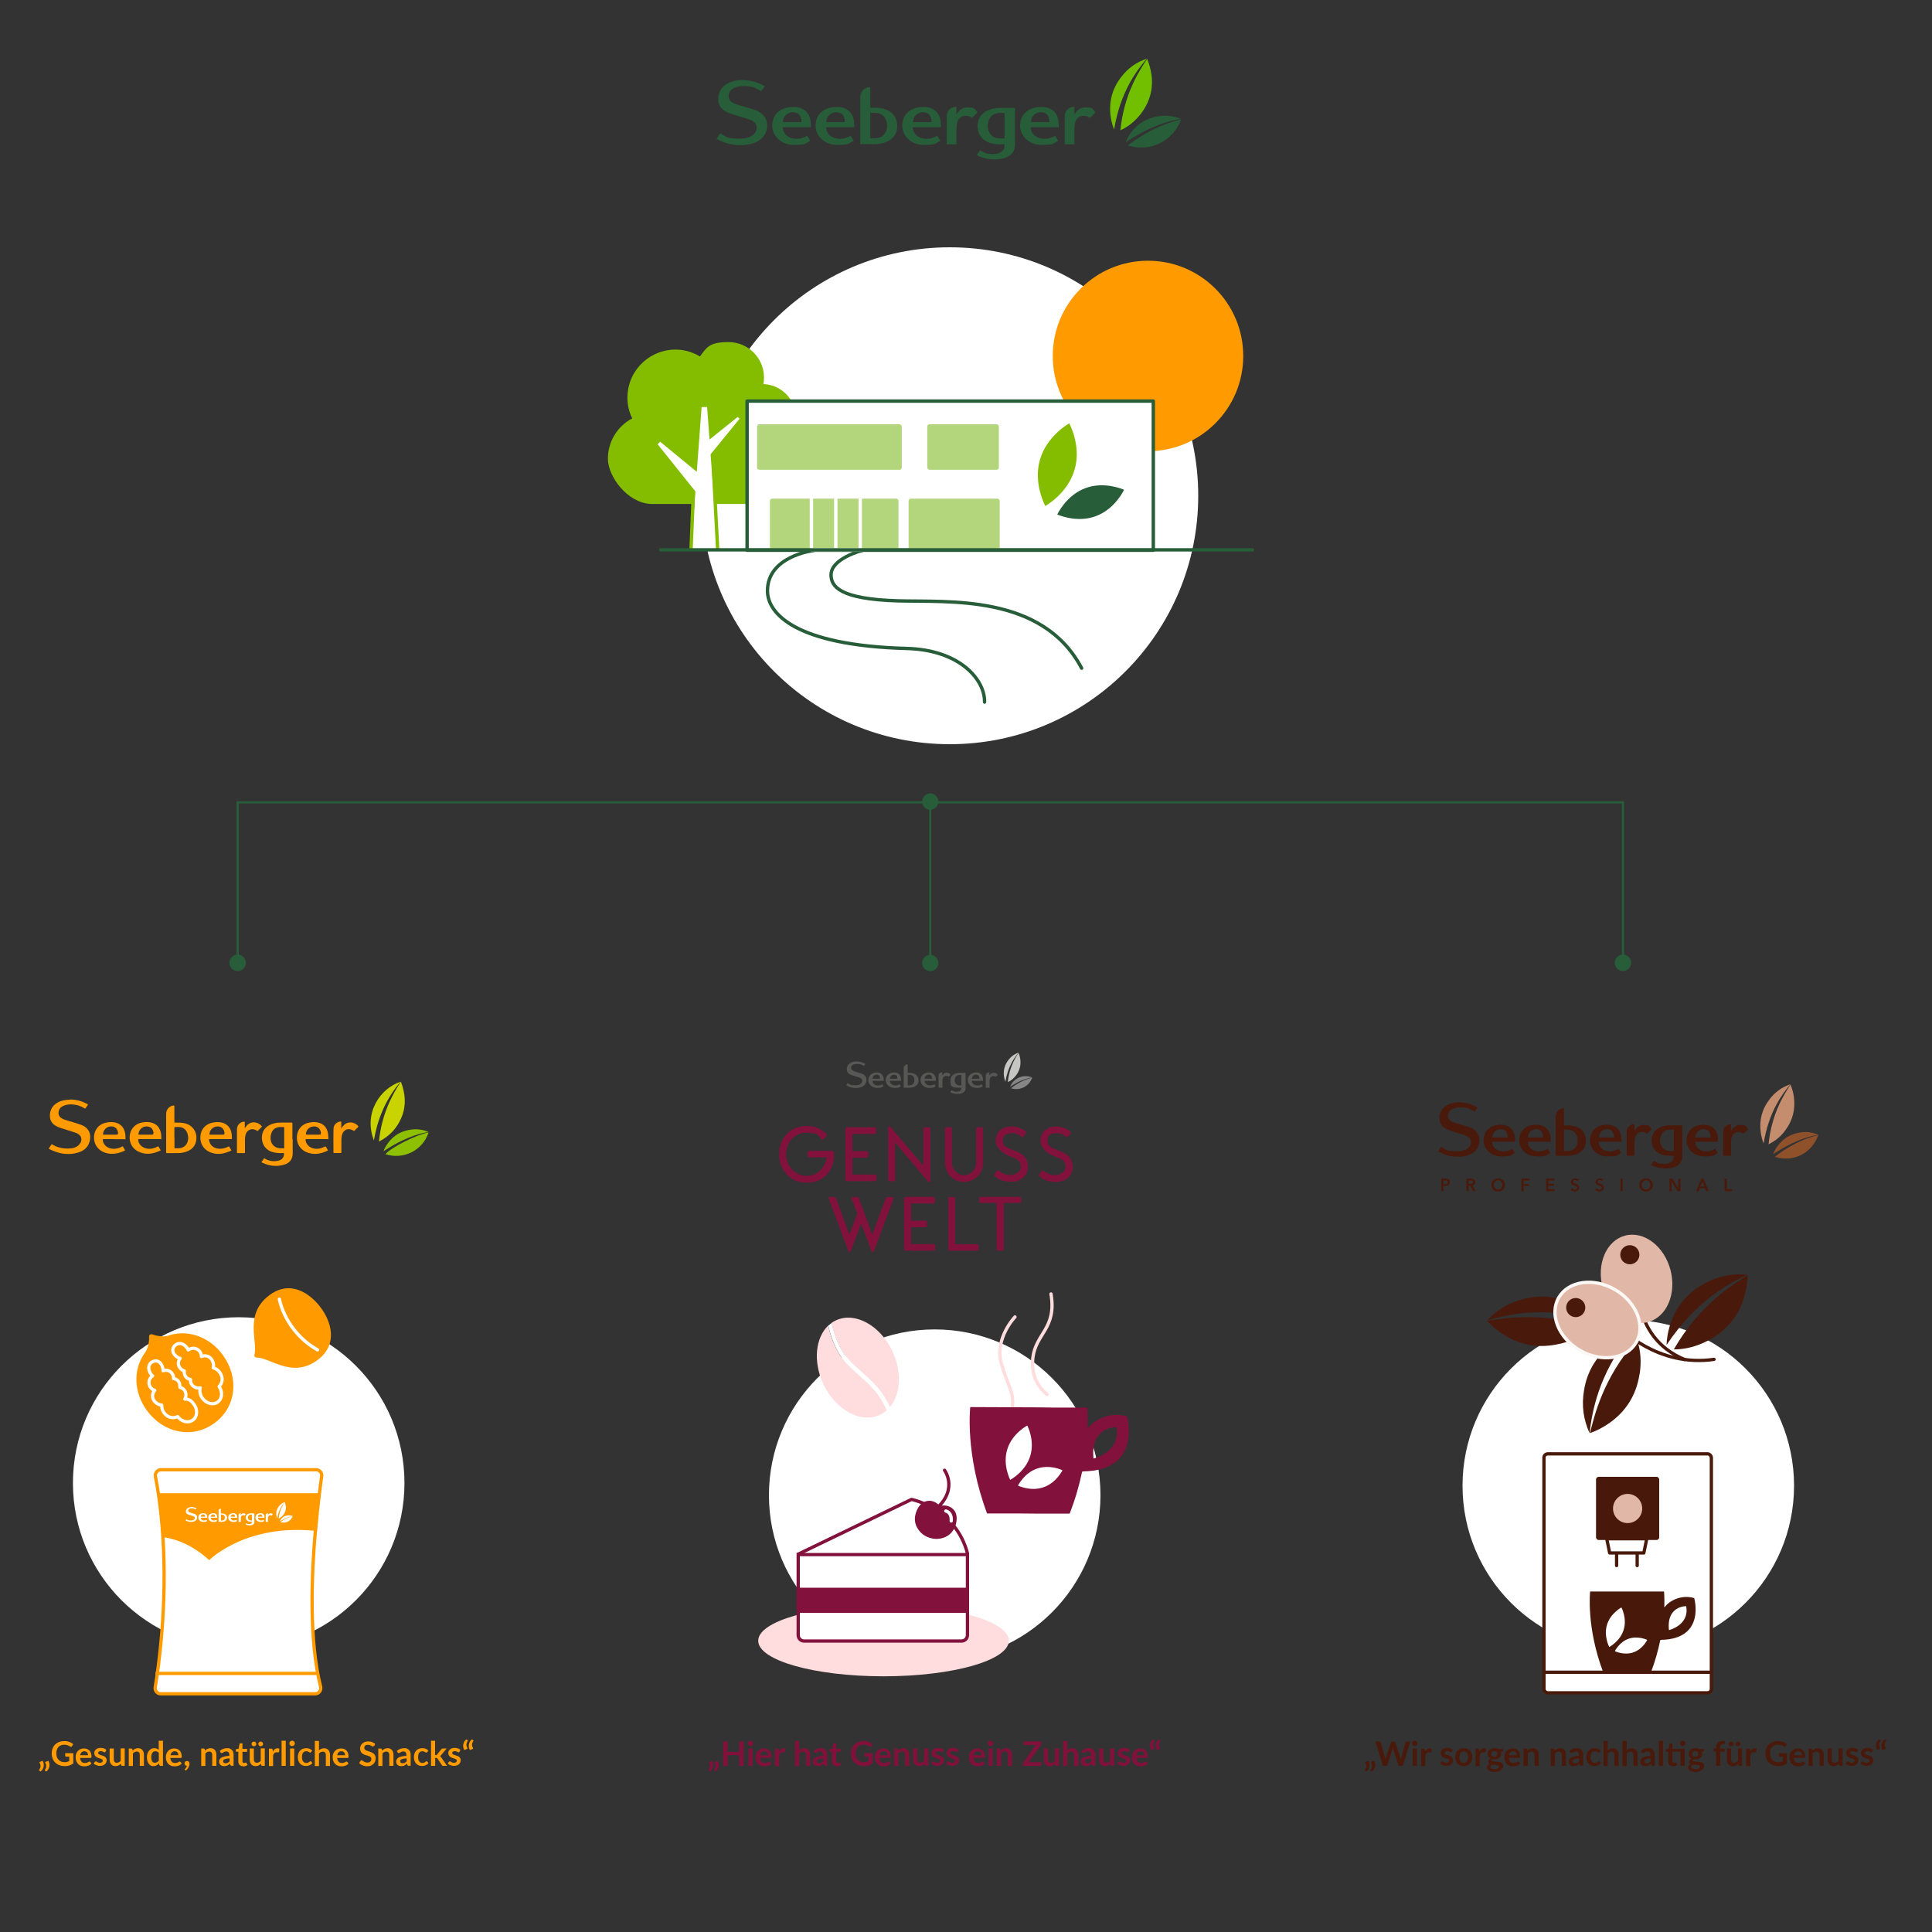 <?xml version="1.0" encoding="UTF-8"?>
<svg id="Ebene_1" data-name="Ebene 1" xmlns="http://www.w3.org/2000/svg" version="1.1" viewBox="0 0 2000 2000">
  <rect x="0" y="0" width="2000" height="2000" fill="#333333" stroke="none"/>
  <defs>
    <style>
      .cls-1 {
        stroke: #ffdcde;
      }

      .cls-1, .cls-2, .cls-3, .cls-4, .cls-5, .cls-6, .cls-7, .cls-8, .cls-9, .cls-10, .cls-11, .cls-12, .cls-13, .cls-14, .cls-15, .cls-16 {
        fill: none;
      }

      .cls-1, .cls-2, .cls-5, .cls-17, .cls-7, .cls-8, .cls-9, .cls-10, .cls-11, .cls-13, .cls-15, .cls-16 {
        stroke-linecap: round;
      }

      .cls-1, .cls-5, .cls-17, .cls-10, .cls-11, .cls-16 {
        stroke-linejoin: round;
      }

      .cls-1, .cls-6, .cls-7, .cls-18, .cls-11, .cls-19, .cls-12, .cls-14, .cls-15, .cls-20, .cls-16 {
        stroke-width: 3.4px;
      }

      .cls-21 {
        fill: #81113b;
      }

      .cls-21, .cls-22, .cls-23, .cls-24, .cls-25, .cls-26, .cls-27, .cls-28, .cls-29, .cls-30, .cls-31, .cls-32, .cls-33, .cls-34, .cls-35, .cls-36, .cls-37, .cls-38, .cls-39, .cls-40 {
        stroke-width: 0px;
      }

      .cls-2, .cls-3, .cls-4, .cls-6, .cls-7, .cls-8, .cls-9, .cls-18, .cls-19, .cls-41, .cls-12, .cls-13, .cls-14, .cls-15, .cls-20 {
        stroke-miterlimit: 10;
      }

      .cls-2, .cls-3, .cls-4, .cls-17 {
        stroke: #275d38;
      }

      .cls-2, .cls-5, .cls-17, .cls-8, .cls-9, .cls-13 {
        stroke-width: 3.5px;
      }

      .cls-22, .cls-41 {
        fill: #ff9b00;
      }

      .cls-23 {
        fill: #575756;
      }

      .cls-24 {
        fill: #275d38;
      }

      .cls-3 {
        stroke-width: 2.2px;
      }

      .cls-25 {
        fill: #ffdcde;
      }

      .cls-4 {
        stroke-width: 2.3px;
      }

      .cls-5, .cls-10, .cls-13, .cls-16 {
        stroke: #fff;
      }

      .cls-26 {
        fill: #72bf00;
      }

      .cls-6, .cls-18, .cls-15 {
        stroke: #82113c;
      }

      .cls-27 {
        fill: #48190a;
      }

      .cls-17, .cls-18, .cls-19, .cls-38, .cls-20 {
        fill: #fff;
      }

      .cls-28 {
        fill: #c9d300;
      }

      .cls-29 {
        fill: #82113c;
      }

      .cls-7, .cls-11, .cls-19, .cls-14 {
        stroke: #49190b;
      }

      .cls-42 {
        stroke: #fcf8f6;
        stroke-miterlimit: 10;
        stroke-width: 3.4px;
      }

      .cls-42, .cls-30 {
        fill: #e1b7a7;
      }

      .cls-8 {
        stroke: #275d37;
      }

      .cls-31 {
        fill: #868686;
      }

      .cls-9 {
        stroke: #84bd00;
      }

      .cls-32 {
        fill: #b3d57c;
      }

      .cls-10 {
        stroke-width: 3.3px;
      }

      .cls-33 {
        fill: #c6c6c5;
      }

      .cls-34, .cls-36 {
        fill: #84bd00;
      }

      .cls-41 {
        stroke-width: 1.7px;
      }

      .cls-41, .cls-12, .cls-20 {
        stroke: #ff9b00;
      }

      .cls-35 {
        fill: #8f512a;
      }

      .cls-36 {
        fill-rule: evenodd;
      }

      .cls-37 {
        fill: #49190b;
      }

      .cls-43 {
        isolation: isolate;
      }

      .cls-39 {
        fill: #c48d6e;
      }

      .cls-40 {
        fill: #8cc000;
      }
    </style>
  </defs>
  <circle class="cls-38" cx="247.1" cy="1535.2" r="171.6"/>
  <g>
    <path class="cls-20" d="M326.5,1584c-4.2,48.3-6.6,114.8,5.4,162.1.9,3.7-1.8,7.3-5.6,7.3h-159.9c-3.6,0-6.3-3.2-5.7-6.8,3.4-20.4,12.6-84.4,7.9-156.2-.9-14.4-2.4-29.1-4.6-43.8-.9-6-1.9-12.1-3.1-18.1-.7-3.6,2-7,5.7-7h160.6c3.6,0,6.3,3.1,5.8,6.7-1.3,9.3-3.8,27.7-5.9,50.8-.1,1.6-.3,3.2-.4,4.9h-.2Z"/>
    <path class="cls-41" d="M329.3,1546.6l-2.3,32.4-.3,4.9h0c-72.5-7.5-110.1,30-110.1,30-21.3-19.3-41.8-22.8-47.9-23.5-.9-14.4-2.4-29.1-4.6-43.8h165.4-.2Z"/>
    <line class="cls-12" x1="161.1" y1="1732.3" x2="329.2" y2="1732.3"/>
    <path class="cls-38" d="M277.4,1568.3s.8-1.7,2.6-1.7,1.7.2,2.4,1.2l-1.4,1.3s-.5-.5-1.3-.5c-1.3,0-2.3.7-2.3,3v3.8h-2.3v-7.3c.1-.6.5-1,1-1.3.4-.2.8-.3,1.2-.3v1.9h0Z"/>
    <path class="cls-38" d="M249.3,1568.3s.8-1.7,2.6-1.7,1.7.2,2.4,1.2l-1.4,1.3s-.5-.5-1.3-.5c-1.3,0-2.3.7-2.3,3v3.8h-2.3v-7.3c.1-.6.5-1,1-1.3.4-.2.8-.3,1.2-.3v1.9h.1Z"/>
    <path class="cls-38" d="M218.2,1570.1c0-1.5,1.1-2.4,2.4-2.4s2,.8,2,2.2v.2h-4.4ZM220.6,1566.5c-3.1,0-5,1.8-5,4.4s2.2,4.6,5.2,4.6,2.5-.3,3.9-1l-.7-1.2c-1,.5-1.7.7-2.6.7-1.8,0-3.2-1.1-3.2-2.8h6.7v-.5c0-2.8-1.5-4.3-4.2-4.3"/>
    <path class="cls-38" d="M238.9,1570.1c0-1.5,1.1-2.4,2.4-2.4s2,.8,2,2.2v.2h-4.4ZM241.3,1566.5c-3.1,0-5,1.8-5,4.4s2.2,4.6,5.2,4.6,2.5-.3,3.9-1l-.7-1.2c-1,.5-1.7.7-2.6.7-1.8,0-3.2-1.1-3.2-2.8h6.7v-.5c0-2.8-1.5-4.3-4.2-4.3"/>
    <path class="cls-38" d="M267.1,1570.1c0-1.5,1.1-2.4,2.4-2.4s2,.8,2,2.2v.2h-4.4ZM269.5,1566.5c-3.1,0-5,1.8-5,4.4s2.2,4.6,5.2,4.6,2.5-.3,3.9-1l-.7-1.2c-1,.5-1.7.7-2.6.7-1.8,0-3.2-1.1-3.2-2.8h6.7v-.5c0-2.8-1.5-4.3-4.2-4.3"/>
    <path class="cls-38" d="M198.3,1560.1c-1.7,0-3.2.4-4.2,1.2-1.1.8-1.7,1.9-1.7,3.3,0,2.1,1.4,2.9,2.8,3.4.8.3,4,1.2,4.8,1.5,1.1.4,1.7,1,1.7,1.9s-.8,2.6-4,2.6-3.3-.4-4.7-1.3l-.9,1.3c2,1,3.8,1.5,5.6,1.5,5.6,0,6.4-3.3,6.4-4.6s-.5-3-3-3.8c-.6-.2-3.7-1.1-4.3-1.3-1.5-.5-2-1.1-2-2,0-1.4,1.4-2.4,3.5-2.4s2.5.3,4.2,1.2l.9-1.2c-1.7-1-3.4-1.4-5.2-1.4h0Z"/>
    <path class="cls-38" d="M207.9,1570.1c0-1.5,1.1-2.4,2.4-2.4s2,.8,2,2.2v.2h-4.4ZM210.3,1566.5c-3.1,0-5,1.8-5,4.4s2.2,4.6,5.2,4.6,2.5-.3,3.9-1l-.7-1.2c-1,.5-1.7.7-2.6.7-1.8,0-3.2-1.1-3.2-2.8h6.7v-.5c0-2.8-1.5-4.3-4.2-4.3"/>
    <path class="cls-38" d="M259.7,1574h1.1v-6.1h-1.1c-.9,0-1.6.3-2.1.7-.5.5-.9,1.3-.9,2.4s.4,1.7.9,2.2,1.2.7,2.1.7M263.3,1566.7v8.9c0,4.3-6.7,4-9.1,2.4l.8-1.1c.4.3.9.5,1.4.6.5.2,1.1.2,1.6.2.9,0,1.6-.2,2.1-.6s.7-.8.7-1.6v-.2h-1c-5.2,0-5.4-3.7-5.4-4.4,0-3.6,3.5-4.3,5.4-4.3h3.5,0Z"/>
    <path class="cls-38" d="M226.3,1575.4v-11.8c.2-.6.5-1.1,1-1.5.4-.2.8-.4,1.3-.3v4.9h1.1c5.2,0,5.4,3.7,5.4,4.4,0,3.6-3.5,4.3-5.4,4.3h-3.5,0ZM229.8,1567.9h-1.1v6.1h1.1c.9,0,1.6-.2,2.1-.7s.9-1.2.9-2.2-.4-1.9-.9-2.4-1.2-.7-2.1-.7h0Z"/>
    <path class="cls-38" d="M295.8,1558.7c-.2-1.3-.5-2.6-1-3.7-1.6,2.5-5.5,8.1-6.4,17.1,1.8-.8,3.4-2.1,4.8-3.8,2.2-2.8,3.1-6,2.6-9.6ZM294.7,1555c-2.4.8-4.4,2.2-6,4.3-2.2,2.8-3.1,5.9-2.6,9.5.2,1.1.4,2.2.8,3.2,1.5-9.1,5.3-13.9,7.8-16.9"/>
    <path class="cls-38" d="M302.9,1569.4c-1.7-.8-3.6-1-5.6-.6-2.7.4-4.8,1.7-6.4,3.9-.5.7-.9,1.5-1.2,2.3,2.6-1.7,8-4.8,13.2-5.5h0ZM290.3,1575.7c1.5.5,3.1.6,4.8.4,2.7-.5,4.9-1.8,6.5-4,.6-.8,1-1.7,1.4-2.6-6.6,1.6-11.4,5.2-12.7,6.2"/>
  </g>
  <g>
    <path class="cls-22" d="M331.8,1353.3c-10.8-14.3-31.2-28.9-53.1-12.4-26.3,19.8-11.5,47.9-15.3,61.8-.4,1.3.6,2.6,2,2.6,14.5,0,37.3,22.2,63.6,2.4,21.4-16.2,13.8-39.9,2.8-54.4Z"/>
    <path class="cls-16" d="M289.2,1344.9s5.6,33.2,39.5,52.5"/>
  </g>
  <g>
    <path class="cls-22" d="M176.3,1382h0c-.8.2-1.4.5-2.5.8-1.7.4-4.2.8-7,.5-5.9-.6-7.2-1.3-9.2-2-.9-.3-1.7,0-2.3.3s-1,1.1-1,2.1c0,2.1.3,3.6-1,9.4-.6,2.8-1.8,5-2.7,6.5-.7.9-1,1.4-1.5,2.1h0c-11.5,17.1-10.4,39.9,2.8,58.2,16.7,23.2,46.6,30.2,69.8,13.5,23.2-16.7,25.9-47.3,9.1-70.5-13.2-18.3-34.6-26.5-54.4-21h-.1Z"/>
    <g>
      <path class="cls-10" d="M179.7,1427.2c.6-3-2.8-10.7-11-8.2-.1-.2.6-1.4-.9-5-2.6-6.1-7.5-6.2-11.1-3.6s-3.5,7.8-.5,12c.5.7,1.1,1.4,1.8,1.9-.1,0-.2.2-.3.2-3.8,2.7-4.6,7.9-1.9,11.7,1.1,1.6,2.7,2.6,4.4,3.1-2.7,2.9-3.1,7.4-.7,10.7,1.7,2.4,5.2,4.6,7.9,4.5,0,2.8.5,5.4,2.4,8,3.7,5.1,9.4,6.2,14.1,3.9,4,5.4,11,7.1,15.7,3.7s5.3-10.7,1.3-16.2-6.1-5.4-9.6-5.6c1.7-2.8,1.6-6.4-.4-9.2-1.2-1.7-2.7-2.5-4.7-2.9,0-2,0-4.1-1.3-6s-3.1-2.7-5.1-3.1h0Z"/>
      <path class="cls-10" d="M192.1,1425c1.3,1.9,3.4,2.6,5.2,3.1-.2,2,0,3.6,1.3,5.3,2,2.8,5.5,4,8.7,3.3-.9,3.4-.2,7.4,2.3,10.8,4,5.5,11.1,7.3,15.8,3.9s5.3-10.6,1.4-16.1c3.7-3.7,4.4-9.5.7-14.6-1.9-2.6-4.2-4-6.8-4.8,1-2.5-.1-6.6-1.8-8.9-2.4-3.3-6.8-4.4-10.4-2.7,0-1.8-.5-3.6-1.6-5.1-2.7-3.8-7.9-4.6-11.7-1.9-.1,0-.2.2-.3.3-.3-.8-.7-1.6-1.3-2.3-3-4.2-7.9-5.9-11.5-3.3s-5,7.3-.1,11.7c2.9,2.6,4.3,2.3,4.5,2.4-5,7,1.3,12.6,4.3,13-.3,2,0,4,1.4,5.8h0Z"/>
    </g>
  </g>
  <g>
    <path class="cls-22" d="M72.5,1138.2c6.6,0,12.5,1.7,18.1,4.8.5.3.7.4.3.9-.8,1-1.5,2-2.2,3.1-.4.6-.7.7-1.3.3-2.6-1.5-5.3-2.8-8.3-3.4-4.2-.9-8.4-1-12.6.5-2.8,1-5,2.7-5.7,5.8-.8,3.2.3,5.8,3.1,7.5,2.4,1.4,5,2,7.6,2.8,4,1.3,8.2,2.3,12.1,3.8,2.6.9,5,2.2,6.8,4.4,3,3.5,3.5,7.6,2.6,11.9-1.4,6.7-5.8,10.6-12.1,12.5-8.5,2.6-17,1.8-25.2-1.5-1.6-.6-3.1-1.4-4.6-2.1-.6-.3-.6-.5-.3-1,.8-1.2,1.6-2.4,2.3-3.6.3-.4.5-.5.9-.2,5.6,3.4,11.7,4.6,18.2,4.2,3.7-.2,7.1-1.2,9.7-4,1.9-2,2.8-4.3,2.1-7.1-.4-1.5-1.3-2.6-2.5-3.5-1.4-1.1-3-1.7-4.7-2.2-4.7-1.5-9.5-3-14.2-4.5-1.9-.6-3.7-1.4-5.3-2.4-4.4-2.7-6-6.8-5.6-11.9.6-7.2,5.8-12,12.7-13.9,1.2-.3,2.4-.5,3.6-.7,1.5-.2,3.1-.3,4.5-.3"/>
    <path class="cls-22" d="M294.2,1177.7v-10.2c0-.6-.1-.9-.8-.8h-3.9c-3.8.2-6.6,2-8.2,5.4-1.1,2.4-1.4,5-1.1,7.7.5,4.4,3.7,7.9,8,8.7,1.7.3,3.5.2,5.2.2s.8-.2.8-.8v-10.2M303,1179.3c0,4.8-.1,9.6,0,14.3.2,7-3.9,10.6-8.7,12-7.8,2.4-15.4,1.5-22.8-2-.8-.4-1-.7-.3-1.5s1.3-1.7,1.8-2.6c.3-.5.5-.5,1-.2,4.2,2.5,8.7,3.3,13.4,2.4,2.9-.5,5.3-1.9,6.3-4.9h0c.2-1,.6-2.1.1-2.9-.4-.6-1.6-.2-2.4-.2-3.7,0-7.3-.3-10.8-1.6-7.1-2.8-9.8-9.3-9.5-15.4.5-7.6,5.5-12,12.6-13.8,2.2-.6,4.5-.8,6.8-.8h11.2c.8,0,1,.2,1,1v16.2"/>
    <path class="cls-28" d="M415,1119.8c4.7,12.1,5.7,24.2.9,36.3-4.6,11.4-12.4,20-23.6,25.6.7-6.9,1.8-13.5,3.5-20,3.8-15.1,10.5-28.9,19.2-42"/>
    <path class="cls-22" d="M180.6,1177.6v10.3c0,.6.1.8.8.8h3.2c5,0,8.6-2.9,9.8-7.5.7-2.5.5-5.1-.3-7.6-1.2-3.9-3.8-6.3-8-6.9-1.5-.2-3.1,0-4.7,0-.7,0-.9.2-.9.9v10.1M172,1172.8v-19.4c0-3.7,1.6-6.6,5-8.3.9-.4,1.8-.6,2.7-.7.7,0,.8.2.8.8v15.9c0,.8.2,1.1,1,1,3.5,0,7,0,10.5.9,7.4,2.1,11.9,8.5,11.3,16.1-.6,6.9-4.4,11.4-11.6,13.5-2.6.8-5.3,1.1-7.9,1.1h-10.8c-.8,0-1-.2-1-1v-20"/>
    <path class="cls-22" d="M224.5,1174.6h6.5c1,0,1.5-.5,1.4-1.5-.2-3.5-2.1-6-5-6.8-5.2-1.3-10.2,2.3-10.6,7.7,0,.6.2.6.6.6h7.2M228.2,1179.2h-11c-.7,0-.9,0-.8.9.6,4.7,3.9,8.1,8.9,8.9,3.9.6,7.4-.2,10.8-1.9.7-.4,1.1-.4,1.5.4.5,1,1.1,1.9,1.7,2.9.2.3.3.6-.2.8-6.7,3.1-13.6,4.6-20.8,1.9-12.3-4.5-13.3-18.6-7.5-25.6,2.8-3.3,6.4-5,10.6-5.6,2.8-.4,5.5-.4,8.3.2,5.5,1.3,9,5.3,10,11.1.3,1.7.3,3.3.4,5,0,.8-.2,1-1,1h-11"/>
    <path class="cls-22" d="M114.3,1174.6h6.3c1.1,0,1.7-.6,1.6-1.7-.2-3.3-2.1-5.8-5-6.6-5.2-1.3-10,2.2-10.6,7.6,0,.6,0,.7.6.7h7.1M118.2,1179.2h-10.9c-.9,0-1,.3-.9,1.1.4,4,3.6,7.5,8,8.5,4.2,1,8.1.2,11.8-1.8.7-.4,1-.3,1.4.4.5,1,1.2,2,1.7,3,.2.3.3.5-.1.7-6.4,3-13,4.5-20,2.3-12.3-3.9-14.2-16.7-9.6-24.3,2.4-4,6.1-6.1,10.5-7,3.8-.8,7.6-.8,11.3.6,4.7,1.8,7.2,5.5,8.1,10.3.4,1.8.4,3.7.4,5.5s-.2.8-.8.8h-11.1"/>
    <path class="cls-22" d="M324.3,1174.6h6.4c1.1,0,1.6-.5,1.5-1.6-.2-3.4-2.1-6-5.1-6.7-4.9-1.2-9.7,2-10.4,7-.1.9.2,1.3,1.1,1.3h6.6M328.2,1179.2h-11c-.7,0-1,0-.9.9.4,4.1,3.6,7.6,8,8.7,4.1,1,8,.2,11.7-1.7.8-.4,1.2-.4,1.6.4.5,1,1.1,2,1.7,2.9.2.4.2.6-.2.8-6.3,3-12.8,4.4-19.7,2.3-11.5-3.5-14.3-15-10.5-23.1,2.3-4.8,6.3-7.3,11.3-8.3,3.6-.7,7.2-.8,10.7.4,5,1.7,7.6,5.5,8.6,10.5.3,1.8.4,3.6.4,5.4s-.2.8-.9.8h-11"/>
    <path class="cls-22" d="M151,1174.6h6.2c1.2,0,1.8-.6,1.7-1.8-.2-3.3-2.1-5.8-5-6.5-5.2-1.3-10,2.2-10.6,7.6,0,.6,0,.7.6.7h7.1M154.9,1179.2h-11c-.7,0-.9.2-.8.9.3,4.1,3.6,7.6,8,8.7,4.2,1,8.1.2,11.8-1.8.8-.4,1.1-.3,1.5.4.5,1,1.2,2,1.8,3,.2.3.3.5-.1.6-7.6,3.6-15.4,5-23.3.9-9.8-5.1-10.6-17.4-5.5-24,2.8-3.7,6.6-5.5,11.1-6.1,2.8-.4,5.5-.4,8.3.3,5.6,1.4,8.7,5.2,9.9,10.8.4,1.8.4,3.6.4,5.4s-.2.9-.9.9h-11"/>
    <path class="cls-28" d="M387.1,1180.6c-11.3-28.8,7.1-54.3,27.6-60.8-15.2,17.7-23.9,38.2-27.6,60.8"/>
    <path class="cls-40" d="M443.7,1172.3c-6.5,19.4-26.8,28.4-44.7,22.5,5.7-6.9,32.8-20.6,44.7-22.5"/>
    <path class="cls-22" d="M253.5,1167.7c.7-.7,1.2-1.5,1.8-2.3,4.8-5.6,12-3.9,15.5.2.4.4.4.7,0,1.1-1.3,1.3-2.6,2.6-3.9,3.9-.3.3-.4.4-.8,0-4.5-3.3-10.2-1.5-11.8,3.8-.5,1.6-.7,3.2-.7,4.8v13.5c0,.8-.2,1-1,1h-6.4c-.6,0-.9,0-.9-.8v-23.7c0-4.2,2.6-7.2,6.5-8h.9c.6,0,.8,0,.7.7v5.8"/>
    <path class="cls-22" d="M353.4,1168.1c.9-1.5,1.8-2.7,2.9-3.7,4.6-4.2,11.2-2.6,14.5,1.3.3.3.3.6,0,.9-1.4,1.3-2.7,2.7-4,4-.2.2-.4.3-.7,0-5.5-3.6-11.1-1.2-12.3,5.3-.3,1.4-.4,2.9-.4,4.4v12.4c0,.7-.2.9-.9.9h-6.5c-.5,0-.8,0-.8-.7,0-8.3-.2-16.5.1-24.8.1-3.8,3.5-6.9,7.2-7.1.6,0,.9,0,.8.8v6"/>
    <path class="cls-40" d="M397,1191.8c.7-2.4,2-4.5,3.3-6.6,4.9-7.5,11.6-12.7,20.4-14.9,7.5-1.9,14.9-1.8,22.1,1.2.1,0,.3,0,.4.2l.2.2c-1.2.2-2.3.4-3.4.6-8.3,1.6-16.1,4.6-23.7,8.2-6.5,3.1-12.6,6.7-18.6,10.6-.2,0-.4.4-.7.3h0v.2Z"/>
  </g>
  <circle class="cls-38" cx="967.6" cy="1547.8" r="171.6"/>
  <path class="cls-1" d="M1083.9,1443.5s-17.8-12.4-14.7-37.9c3.1-25.5,24.8-30.1,18.8-66.1"/>
  <path class="cls-1" d="M1050.7,1363.3s-21,21.8-14.3,47.3c6.8,25.6,15.4,31.9,10.5,50.7"/>
  <g>
    <path class="cls-29" d="M1166.6,1466.2c-18.7-5.4-35.2,4.7-40.3,12.3h-.5v-.2c.5-13.3-.3-21.2-.3-21.2h-36.4c0,0-13.2-.2-13.2-.2l-71.5-.3s-5.7,48.4,17.4,110.1h31.5c0,0,22.5.2,22.5.2h31.5c6-15.4,10.1-30.1,12.9-43.4h0l.9-.3c61.7-1,45.6-57,45.6-57h0ZM1132,1509.9c-3.5-33.3,23.6-32.5,23.6-32.5,4.9,25.8-23.6,32.5-23.6,32.5Z"/>
    <g>
      <path class="cls-38" d="M1063.4,1475.7h0s-15.6,8.2-20.6,24.4c-5.2,16.2,2.9,31.8,3,31.8h0s15.6-8.2,20.6-24.4c5.2-16.2-2.9-31.8-3-31.8Z"/>
      <path class="cls-38" d="M1099.9,1522h0s-13.1-6.4-26.4-1.7c-13.3,4.5-19.7,17.6-19.7,17.6h0s13.1,6.4,26.4,1.7c13.3-4.5,19.7-17.6,19.7-17.6Z"/>
    </g>
  </g>
  <g>
    <path class="cls-25" d="M889.2,1423.5c-9.2-8.2-17.9-15.9-23.6-27.5-4.3-8.8-6.9-16.7-8.2-23.8-13.2,12.5-15.9,37.1-5.3,60.1,12.5,27.1,38.8,41.6,58.6,32.4,2.7-1.2,5.1-2.9,7.3-4.8-2.1-5.1-4.9-10.4-8.9-16-5.9-8.1-13-14.4-19.8-20.5h0Z"/>
    <path class="cls-25" d="M892,1420.4c7,6.3,14.3,12.7,20.4,21.2,3.8,5.2,6.6,10.3,8.7,15.2,11.1-13.1,12.8-36.1,2.9-57.6-12.5-27.1-38.8-41.6-58.6-32.4-1.6.7-3,1.6-4.4,2.5,1.1,7.2,3.7,15.5,8.3,24.9,5.3,10.8,13.7,18.3,22.6,26.2h0Z"/>
    <path class="cls-38" d="M921.2,1456.8c-2.1-4.9-4.9-10-8.7-15.2-6.1-8.5-13.4-15-20.4-21.2-8.9-7.9-17.3-15.4-22.6-26.2-4.6-9.4-7.2-17.7-8.3-24.9-1.3.9-2.5,1.9-3.7,3,1.4,7,3.9,15,8.2,23.8,5.7,11.6,14.4,19.3,23.6,27.5,6.9,6.1,14,12.4,19.8,20.5,4,5.6,6.9,10.9,8.9,16,1.1-1,2.2-2.1,3.2-3.3h0Z"/>
  </g>
  <ellipse class="cls-25" cx="914.6" cy="1698.5" rx="129.7" ry="36.8"/>
  <g>
    <path class="cls-15" d="M977.8,1522s16.7,22.4-14.5,44.6"/>
    <g>
      <path class="cls-18" d="M826.4,1609.3h175.1v83.4c0,3.3-2.7,6.1-6.1,6.1h-163c-3.3,0-6.1-2.7-6.1-6.1v-83.4h0Z"/>
      <rect class="cls-29" x="826.4" y="1643.6" width="174.5" height="26"/>
      <path class="cls-6" d="M825.4,1609.3l118.2-57.1s45.7,8.9,58,56.1"/>
      <g>
        <path class="cls-29" d="M989.1,1579.3c3.3-10.7-.4-16.7-5.7-19.4-2.7-1.4-5.5-1.5-7.6-1.4s-3.7-.4-5.1-1.6c-1.6-1.3-4-2.8-7-3.2-5.9-.7-12.3,2.1-15.7,12.8-2.5,8,.3,14.6,4.5,19.2,1.2,1.4,4.2,4.5,10.1,6.3,5.9,1.8,10.1.9,11.9.5,6-1.4,12-5.3,14.5-13.3h0Z"/>
        <path class="cls-16" d="M979.1,1564.2s6.3,1,5.6,10.3"/>
      </g>
    </g>
  </g>
  <g>
    <path class="cls-23" d="M880.9,1105.6c0-2.6,2.4-4.2,6.2-4.2s4.4.5,7.3,2.1l1.5-2.1c-2.9-1.7-5.8-2.6-9.1-2.6s-5.5.7-7.3,2.1c-1.9,1.4-2.9,3.4-2.9,5.9,0,3.7,2.4,5.1,4.8,6.1,1.4.6,6.9,2.1,8.3,2.6,1.9.7,2.9,1.8,2.9,3.4s-1.5,4.6-6.9,4.6-5.7-.7-8.2-2.3l-1.5,2.4c3.4,1.8,6.5,2.7,9.8,2.7,9.7,0,11.2-5.9,11.2-8.2s-.9-5.3-5.1-6.8c-1.1-.4-6.5-1.9-7.4-2.3-2.6-.9-3.4-1.9-3.4-3.6M903.3,1116.7c0-2.6,2-4.2,4.2-4.2s3.5,1.4,3.5,3.9v.3h-7.7ZM903.2,1118.9h11.6v-1c0-4.9-2.6-7.7-7.3-7.7s-8.6,3.3-8.6,7.8,3.8,8.2,9,8.2,4.3-.5,6.7-1.7l-1.3-2.1c-1.7.9-3,1.3-4.5,1.3-3.1,0-5.6-1.9-5.6-4.9M921.3,1116.7c0-2.6,2-4.2,4.2-4.2s3.5,1.4,3.5,3.9v.3h-7.7ZM921.2,1118.9h11.6v-1c0-4.9-2.6-7.7-7.3-7.7s-8.6,3.3-8.6,7.8,3.8,8.2,9,8.2,4.3-.5,6.7-1.7l-1.3-2.1c-1.7.9-3,1.3-4.5,1.3-3.1,0-5.6-1.9-5.6-4.9M946.6,1118.3c0,1.8-.7,3-1.5,3.9-.9.9-2.1,1.3-3.6,1.3h-1.8v-10.8h1.8c1.5,0,2.7.5,3.6,1.3.9.9,1.5,2.4,1.5,4.2M950.8,1118.3c0-1.3-.3-7.7-9.4-7.7h-1.8v-8.7c-.8,0-1.5,0-2.3.6-1,.7-1.5,1.5-1.8,2.6,0,.4,0,.8,0,1.1v19.8h6c3.3,0,9.4-1.4,9.4-7.7M957.2,1116.7c0-2.6,2-4.2,4.2-4.2s3.5,1.4,3.5,3.9v.3h-7.7ZM957.2,1118.9h11.6v-1c0-4.9-2.6-7.7-7.3-7.7s-8.6,3.3-8.6,7.8,3.8,8.2,9,8.2,4.3-.5,6.7-1.7l-1.3-2.1c-1.7.9-3,1.3-4.5,1.3-3.1,0-5.6-1.9-5.6-4.9M981.7,1114.9l2.4-2.4c-1.3-1.8-3.2-2.1-4.2-2.1-3.1,0-4.5,3.1-4.5,3.1v-3.4c-.8,0-1.5,0-2.1.5-.9.5-1.5,1.3-1.7,2.3,0,.4,0,.7,0,1.1v11.9h4v-6.7c0-4.2,1.8-5.4,4.1-5.4s2.3.9,2.3.9M995.2,1123.6h-1.8c-1.5,0-2.7-.4-3.6-1.3-.9-.9-1.5-2.2-1.5-4s.7-3.3,1.5-4.2c.9-.9,2.1-1.3,3.6-1.3h1.8v10.8ZM999.6,1126.3v-15.7h-6.2c-3.3,0-9.4,1.4-9.4,7.7s.3,7.7,9.4,7.7h1.8v.3c0,1.4-.4,2.1-1.3,2.8-.8.7-2.1,1-3.6,1s-1.9,0-2.8-.4c-.9-.3-1.7-.7-2.4-1.1l-1.4,2c4.3,2.7,15.9,3.3,15.9-4.3M1006.2,1116.7c0-2.6,2-4.2,4.2-4.2s3.5,1.4,3.5,3.9v.3h-7.7ZM1006.1,1118.9h11.6v-1c0-4.9-2.6-7.7-7.3-7.7s-8.6,3.3-8.6,7.8,3.8,8.2,9,8.2,4.3-.5,6.7-1.7l-1.3-2.1c-1.7.9-3,1.3-4.5,1.3-3.1,0-5.6-1.9-5.6-4.9M1032.9,1112.6c-1.3-1.8-3.2-2.1-4.2-2.1-3.1,0-4.5,3.1-4.5,3.1v-3.4c-.7,0-1.5,0-2.1.5-.9.5-1.5,1.3-1.7,2.3,0,.4,0,.7,0,1.1v11.9h4v-6.7c0-4.2,1.8-5.4,4.1-5.4s2.3.9,2.3.9l2.4-2.4-.2.2Z"/>
    <path class="cls-33" d="M1054.2,1089.8c-4.2,1.4-7.7,4-10.4,7.6-3.8,4.9-5.3,10.5-4.5,16.8.3,2,.8,3.9,1.5,5.6,2.6-16,9.2-24.7,13.5-29.9M1056.2,1096.5c-.3-2.3-.9-4.5-1.8-6.6-2.8,4.4-9.5,14.3-11.1,30.3,3.2-1.5,6-3.7,8.3-6.7,3.9-5,5.4-10.7,4.6-16.9"/>
    <path class="cls-31" d="M1046.5,1126.6c2.6.8,5.4,1.1,8.4.6,4.7-.9,8.5-3.3,11.3-7.1,1-1.4,1.8-3,2.4-4.6-11.5,2.8-19.8,9.2-22,11.1M1068.5,1115.4c-3-1.3-6.2-1.7-9.7-1.1-4.6.8-8.3,3.1-11.1,6.9-.9,1.3-1.6,2.6-2.2,4,4.5-3.1,13.8-8.6,23-9.8"/>
    <path class="cls-29" d="M1013.5,1243.8h0c0,.8.7,1.5,1.5,1.5h16.6v47.9h0c0,.8.7,1.5,1.5,1.5h4.6c.8,0,1.5-.7,1.5-1.5h0v-47.9h16.5c.8,0,1.5-.7,1.5-1.5h0v-3.3h0c0-.9-.7-1.5-1.5-1.5h-40.6c-.8,0-1.5.7-1.5,1.5h0v3.3h0ZM981.6,1293.2h0c0,.8.7,1.5,1.5,1.5h28.6c.8,0,1.5-.7,1.5-1.5h0v-3.7h0c0-.8-.7-1.5-1.5-1.5h-22.9v-47.4h0c0-.9-.7-1.5-1.5-1.5h-4.2c-.8,0-1.5.7-1.5,1.5h0v52.7h0ZM863.4,1197.1v-3.8c0-1.1-.9-2-2-2h-23.5c-1.1,0-2,.9-2,2v2.8c0,1.1.9,2,2,2h17.8c-1.3,11.3-9.8,19.1-20.8,19.1s-21.1-9.4-21.1-22.3,8.9-22.3,21.1-22.3,11.4,2.3,15.2,6.4c.4.4,1,.7,1.5.6.6,0,1.1-.3,1.5-.7l2.2-2.6c.7-.8.6-2,0-2.7-5.2-5.2-12.4-8.1-20.2-8.1-16.6,0-28.6,12.4-28.6,29.4s12,29.4,28.6,29.4,27.5-11.2,28.5-27.2M907.5,1220.7v-2.8c0-1.1-.9-2-2-2h-23.1v-17.5h14.4c1.1,0,2-.9,2-2v-2.8c0-1.1-.9-2-2-2h-14.4v-17.8h23.1c.8,0,1.5-.7,1.5-1.5v-3.8c0-.8-.7-1.5-1.5-1.5h-28.9c-.8,0-1.5.7-1.5,1.5v52.2c0,1.1.9,2,2,2h28.3c1.1,0,2-.9,2-2M923.3,1239.1h-4.8c-.6,0-1.2.4-1.4,1l-14.1,38-14-38c-.2-.6-.8-1-1.4-1h-4.8c-.5,0-.9.2-1.1.6-.3.4-.3.8,0,1.2l5.7,15.4-8.1,21.8-14-38c-.2-.6-.8-1-1.4-1h-4.8c-.5,0-.9.2-1.1.6-.2.4-.3.8,0,1.2l20.2,54.2c.3.9,1,1,1.3,1s.9,0,1.3-1l10.7-28.5,10.6,28.5c.3.9,1,1,1.3,1s.9,0,1.3-1l20.3-54.2c.2-.4,0-.9,0-1.2-.3-.4-.7-.6-1.1-.6M963.1,1222.3v-53.8c0-.8-.7-1.5-1.5-1.5h-4.2c-.8,0-1.5.7-1.5,1.5v38.2l-34.2-40.3c-.6-.8-1.3-.6-1.5-.5-.2,0-.8.4-.8,1.4v54c0,.8.7,1.5,1.5,1.5h4.2c.8,0,1.5-.7,1.5-1.5v-38.6l34.2,40.5c.4.5.8.6,1.1.6h.4c.2,0,.8-.4.8-1.4M968.1,1293.2v-3.8c0-.8-.7-1.5-1.5-1.5h-23.5v-17.5h15c.8,0,1.5-.7,1.5-1.5v-3.8c0-.8-.7-1.5-1.5-1.5h-15v-17.8h23.1c.8,0,1.5-.7,1.5-1.5v-3.8c0-.8-.7-1.5-1.5-1.5h-28.8c-.8,0-1.5.7-1.5,1.5v52.7c0,.8.7,1.5,1.5,1.5h29.2c.8,0,1.5-.7,1.5-1.5M1017.7,1203.5v-35c0-.8-.7-1.5-1.5-1.5h-4.2c-.8,0-1.5.7-1.5,1.5v35c0,7.3-5.5,13-12.5,13s-12.6-5.7-12.6-13v-35c0-.8-.7-1.5-1.5-1.5h-4.2c-.8,0-1.5.7-1.5,1.5v35c0,11.2,8.7,20,19.8,20s19.8-8.8,19.8-20M1038,1180.6c0-3.6,2.4-7.5,9-7.5s6.8,1.3,10.4,3.8c.7.5,1.6.3,2.1-.3l2.5-3.3c.2-.3.3-.7.3-1.2s-.3-.8-.6-1c-3.2-2.3-8.3-5-14.6-5-9.6,0-16.3,5.9-16.3,14.4s7.9,13.8,14.2,16.3l1.1.4c5.8,2.2,10.7,4.1,10.7,10.7s-8.7,8.5-10.4,8.5c-4.9,0-8.6-1.4-12.1-4.4-.3-.3-.7-.4-1.2-.4s-.8.3-1.1.6l-2.5,3.2c-.5.6-.4,1.6.2,2.1,4.7,4,9.9,5.8,16.6,5.8s8.9-1.3,12.1-3.6c3.7-2.8,5.7-6.8,5.7-11.8,0-10.7-7.6-14.5-14.8-17.2-.6-.2-1.2-.5-1.8-.7-5.2-1.9-9.4-3.5-9.4-9.5M1107.9,1173.7c.3-.4.5-1,.4-1.5,0-.5-.4-1-.8-1.3-4.4-3.1-9.3-4.7-14.1-4.7-9.6,0-16.3,5.9-16.3,14.4s7.9,13.8,14.2,16.3l1.1.4c5.8,2.2,10.7,4.1,10.7,10.7s-8.7,8.5-10.4,8.5c-4.7,0-8.4-1.3-11.8-4.1-.4-.4-1-.5-1.5-.5s-1,.3-1.4.8l-1.9,2.5c-.7.9-.5,2.1.3,2.8,4.6,3.8,9.7,5.5,16.2,5.5s8.9-1.3,12.1-3.6c3.7-2.8,5.7-6.8,5.7-11.8,0-10.7-7.6-14.5-14.8-17.2-.6-.2-1.2-.5-1.8-.7-5.2-1.9-9.4-3.5-9.4-9.5s2.4-7.5,9-7.5,6.6,1.2,10,3.5c.9.6,2.1.4,2.7-.5l1.9-2.5h0Z"/>
  </g>
  <g>
    <circle class="cls-38" cx="1685.6" cy="1538" r="171.6"/>
    <g>
      <rect class="cls-19" x="1598.3" y="1505" width="173.3" height="247.4" rx="4" ry="4"/>
      <line class="cls-14" x1="1598.3" y1="1731.1" x2="1771.6" y2="1731.1"/>
      <rect class="cls-27" x="1652.2" y="1528.8" width="65.4" height="65.4" rx="2.7" ry="2.7"/>
      <polygon class="cls-11" points="1689.8 1592.9 1678.3 1592.9 1663.3 1592.9 1666.3 1607.6 1678.3 1607.6 1689.8 1607.6 1701.7 1607.6 1704.7 1592.9 1689.8 1592.9"/>
      <line class="cls-11" x1="1673.5" y1="1620.7" x2="1673.5" y2="1608.4"/>
      <line class="cls-11" x1="1694.8" y1="1620.7" x2="1694.8" y2="1608.4"/>
      <circle class="cls-30" cx="1684.9" cy="1561.6" r="15.1"/>
    </g>
    <path class="cls-27" d="M1753.8,1654.3c-14.2-4.1-26.7,3.7-30.5,9.4h-.4c.3-10.2-.3-16.2-.3-16.2h-76.5s-4.2,36.7,13.5,83.5h49.5c4.5-11.8,7.5-23,9.6-33.1h0l.7-.3c46.9-.9,34.4-43.4,34.4-43.4h0ZM1727.7,1687.5c-2.8-25.3,17.8-24.8,17.8-24.8,3.8,19.6-17.8,24.8-17.8,24.8Z"/>
    <g>
      <path class="cls-38" d="M1678.5,1664h0s-11.3,6-14.9,17.8c-3.7,11.8,2.2,23.1,2.3,23.2h0s11.3-6,14.9-17.8c3.7-11.8-2.2-23.1-2.3-23.1h0Z"/>
      <path class="cls-38" d="M1705.2,1697.6h0s-9.6-4.6-19.2-1.2c-9.7,3.3-14.3,12.8-14.3,12.9h0s9.6,4.6,19.2,1.2c9.7-3.3,14.3-12.8,14.3-12.9Z"/>
    </g>
    <g>
      <path class="cls-37" d="M1805.6,1342.5c2.2-7.6,3.4-15.2,3.6-22.6-14.8,9.6-49.5,30.3-76.5,77,12.1,0,23.8-3.1,35.2-9,19.1-10,31.7-25.2,37.7-45.4h0ZM1808.8,1319.6c-15.2-1.5-29.6,1.3-43.1,8.4-18.7,9.7-31.2,24.8-37.3,45-1.9,6.5-3,13-3.2,19.3,30.4-45.4,62.8-62.7,83.5-72.7"/>
      <path class="cls-37" d="M1615.4,1391c12.5-3.1,23.3-8.6,32.3-16.6-51.2-17.1-90.9-9.7-108.3-7.1,5,5.4,10.9,10.4,17.6,14.6,17.9,11.1,37.4,14.2,58.3,9h0ZM1539.5,1366.8c22.1-6.2,57.9-14.8,110.7-.8-4.3-4.5-9.4-8.7-15.2-12.3-17.9-11.1-37.3-14.2-57.7-9-14.9,3.6-27.5,11-37.9,22.2"/>
      <path class="cls-37" d="M1697.3,1422.8c2-12.7,1.2-24.8-2.7-36.2-35.7,40.5-44.3,80-48.7,97,6.9-2.5,13.8-6,20.3-10.6,17.2-12.2,27.6-28.9,31-50.2h0ZM1645.5,1483.3c2.9-22.8,8.9-59.1,42.3-102.3-5.9,2.2-11.7,5.3-17.3,9.2-17.2,12.2-27.6,28.8-30.8,49.6-2.5,15.1-.6,29.6,5.7,43.5"/>
      <path class="cls-7" d="M1676.3,1373.9s39.2,41.9,98.1,33.3"/>
      <path class="cls-7" d="M1743.9,1407.4c-58.3-24.3-47.5-88.5-47.5-88.5"/>
      <ellipse class="cls-30" cx="1694.2" cy="1323.9" rx="36.3" ry="46.3" transform="translate(-283.5 480.1) rotate(-14.9)"/>
      <circle class="cls-37" cx="1687.2" cy="1298.9" r="9.9"/>
      <g>
        <ellipse class="cls-42" cx="1653.7" cy="1366.4" rx="36.3" ry="46.3" transform="translate(-357.8 2111.9) rotate(-59.9)"/>
        <circle class="cls-37" cx="1631.2" cy="1353.6" r="9.9"/>
      </g>
    </g>
    <g>
      <path class="cls-37" d="M1791.9,1170.9s2.9-6.3,9.2-6.3,5.9.7,8.6,4.3l-4.8,4.8s-1.7-1.9-4.7-1.9c-4.7,0-8.3,2.5-8.3,11v13.6h-8.1v-24.3c0-.8,0-1.5.2-2.3.5-2.1,1.7-3.7,3.6-4.8,1.3-.8,2.8-1.2,4.3-1.1v6.9h0Z"/>
      <path class="cls-37" d="M1692,1170.9s2.9-6.3,9.2-6.3,5.9.7,8.6,4.3l-4.8,4.8s-1.7-1.9-4.7-1.9c-4.7,0-8.3,2.5-8.3,11v13.6h-8.1v-24.3c0-.8,0-1.5.2-2.3.5-2.1,1.7-3.7,3.6-4.8,1.3-.8,2.8-1.2,4.3-1.1v6.9h0Z"/>
      <path class="cls-37" d="M1590.3,1164.3c-10.9,0-17.7,6.6-17.7,16s7.7,16.8,18.5,16.8,8.8-1,13.8-3.5l-2.6-4.3c-3.5,1.8-6.2,2.6-9.3,2.6-6.3,0-11.4-3.8-11.5-10h23.7v-1.9c0-10-5.4-15.6-14.9-15.6M1581.6,1177.4c.3-5.3,4.1-8.5,8.6-8.5s7.1,2.9,7.1,7.9v.7h-15.7Z"/>
      <path class="cls-37" d="M1663.7,1164.3c-10.9,0-17.7,6.6-17.7,16s7.7,16.8,18.5,16.8,8.8-1,13.8-3.5l-2.6-4.3c-3.5,1.8-6.2,2.6-9.3,2.6-6.3,0-11.3-3.8-11.5-10h23.7v-1.9c0-10-5.4-15.6-14.9-15.6M1655.1,1177.4c.3-5.3,4.1-8.5,8.6-8.5s7.1,2.9,7.1,7.9v.7h-15.7Z"/>
      <path class="cls-37" d="M1763.6,1164.3c-10.9,0-17.7,6.6-17.7,16s7.7,16.8,18.5,16.8,8.8-1,13.8-3.5l-2.6-4.3c-3.5,1.8-6.2,2.6-9.3,2.6-6.3,0-11.3-3.8-11.5-10h23.7v-1.9c0-10-5.4-15.6-14.9-15.6M1755,1177.4c.3-5.3,4.1-8.5,8.6-8.5s7.1,2.9,7.1,7.9v.7h-15.7Z"/>
      <path class="cls-37" d="M1511.1,1141c-6.1,0-11.3,1.5-15,4.3-3.9,2.9-6,7-6,12.1,0,7.6,4.9,10.5,9.8,12.5,2.9,1.2,14,4.3,16.9,5.4,3.8,1.4,6,3.6,6,7s-3,9.5-14.1,9.5-11.7-1.5-16.8-4.6l-3.1,4.8c7,3.7,13.4,5.5,20,5.5,19.8,0,22.8-12.1,22.8-16.7s-1.8-10.8-10.5-13.9c-2.1-.8-13.2-4-15.2-4.6-5.4-1.8-7-3.9-7-7.3,0-5.2,4.9-8.6,12.6-8.6s9,1,15,4.4l3.1-4.3c-5.9-3.5-11.9-5.2-18.6-5.2"/>
      <path class="cls-37" d="M1553.5,1164.3c-10.9,0-17.7,6.6-17.7,16s7.7,16.8,18.5,16.8,8.8-1,13.8-3.5l-2.6-4.3c-3.5,1.8-6.2,2.6-9.3,2.6-6.3,0-11.4-3.8-11.5-10h23.7v-1.9c0-10-5.4-15.6-14.9-15.6M1544.9,1177.4c.3-5.3,4.1-8.5,8.6-8.5s7.1,2.9,7.1,7.9v.7h-15.7Z"/>
      <path class="cls-37" d="M1741.5,1164.9v32.2c0,15.5-23.6,14.3-32.4,8.7l2.9-4c1.5.9,3.1,1.8,4.9,2.3,1.9.5,3.8.8,5.7.8,3.2,0,5.7-.7,7.4-2.1,1.7-1.4,2.6-2.9,2.6-5.8v-.6h-3.7c-18.5,0-19.1-13.2-19.1-15.8,0-12.9,12.4-15.7,19.1-15.7h12.6ZM1729,1191.5h3.7v-22.1h-3.7c-3.1,0-5.6.9-7.3,2.7-1.8,1.8-3.2,4.9-3.2,8.6s1.4,6.3,3.2,8.1,4.2,2.7,7.3,2.7"/>
      <path class="cls-37" d="M1622.7,1169.4h-3.7v22.1h3.7c3.1,0,5.6-.9,7.3-2.7,1.8-1.8,3.2-4.3,3.2-8s-1.4-6.8-3.2-8.6-4.2-2.7-7.3-2.7M1610.4,1196.5v-40.4c0-.8,0-1.5.3-2.3.6-2.3,1.7-3.9,3.7-5.3,1.5-.9,2.9-1.3,4.6-1.2v17.7h3.7c18.5,0,19.1,13.2,19.1,15.8,0,12.9-12.4,15.7-19.1,15.7h-12.3,0Z"/>
      <path class="cls-39" d="M1853.2,1122.5c-8.7,3-15.8,8.1-21.3,15.4-7.8,10-10.9,21.5-9.2,34.3.6,4.1,1.6,8,3,11.5,5.4-32.8,18.8-50.5,27.6-61.2M1857.1,1136.1c-.6-4.8-1.9-9.3-3.6-13.4-5.7,9-19.5,29.2-22.7,61.8,6.5-3,12.2-7.6,16.9-13.8,7.9-10.3,11-21.9,9.4-34.6"/>
      <path class="cls-35" d="M1837.4,1197.6c5.4,1.7,11.1,2.2,17.1,1.3,9.7-1.8,17.4-6.7,23-14.6,2.1-3,3.7-6.1,4.8-9.3-23.6,5.8-40.4,18.8-45,22.6M1882.3,1174.7c-6.1-2.7-12.7-3.5-19.8-2.2-9.4,1.6-17,6.3-22.6,14.2-1.9,2.6-3.3,5.3-4.4,8.2,9.2-6.3,28.3-17.5,46.9-20.1"/>
      <path class="cls-37" d="M1785.3,1233.1h7.8v-2.1h-5.5v-10.9h-2.3v13ZM1760.4,1228.2l2-5.3,2,5.3h-4ZM1755.8,1233.1h2.6l1.2-3h5.6l1.2,3h2.6l-5.6-13h-2l-5.7,13h.1ZM1728.2,1233.1h2.3v-10h0l6.2,10h2.9v-13h-2.3v9.7h0l-6-9.7h-3.1v13ZM1699.9,1224.7c.2-.6.5-1.1.9-1.5s.9-.8,1.4-1,1.2-.4,1.8-.4,1.3,0,1.8.4c.6.2,1,.6,1.4,1s.7.9.9,1.5c.2.6.3,1.2.3,1.9s0,1.3-.3,1.9c-.2.6-.5,1.1-.9,1.5s-.9.8-1.4,1c-.6.2-1.2.4-1.8.4s-1.3,0-1.8-.4c-.5-.2-1-.6-1.4-1s-.7-.9-.9-1.5c-.2-.6-.3-1.2-.3-1.9s0-1.3.3-1.9M1697.5,1229.4c.3.8.8,1.6,1.4,2.2s1.4,1.1,2.2,1.4c.9.3,1.8.5,2.8.5s2-.2,2.8-.5c.9-.3,1.6-.8,2.2-1.4s1.1-1.3,1.5-2.2c.3-.8.5-1.8.5-2.8s-.2-2-.5-2.8-.8-1.6-1.5-2.1c-.6-.6-1.4-1-2.2-1.4-.9-.3-1.8-.5-2.8-.5s-1.9.2-2.8.5-1.6.8-2.2,1.4-1.1,1.3-1.4,2.1c-.3.8-.5,1.8-.5,2.8s.2,1.9.5,2.8M1677.5,1233.1h2.3v-13h-2.3v13ZM1660.2,1221.2c-.5-.5-1.1-.8-1.8-1-.7-.2-1.3-.3-2-.3s-1.2,0-1.7.2c-.6.2-1.1.4-1.5.7-.4.3-.8.7-1.1,1.2-.3.5-.4,1-.4,1.7s0,1.1.3,1.5c.2.4.5.8.8,1s.7.5,1.1.7.8.3,1.2.4c.4,0,.8.3,1.2.4.4,0,.7.3,1,.4.3.2.5.4.6.6.2.2.2.5.2.9s0,.7-.2.9c0,.2-.3.4-.6.6-.2.2-.5.3-.8.3s-.6,0-.8,0c-.5,0-1,0-1.6-.4-.5-.3-1-.6-1.3-1l-1.7,1.5c.5.6,1.2,1.1,2,1.4s1.6.5,2.5.5,1.2,0,1.8-.3c.6-.2,1.1-.4,1.5-.8.4-.3.8-.8,1-1.3.3-.5.4-1.1.4-1.8s0-1.2-.4-1.6c-.2-.4-.5-.8-.9-1.1-.4-.3-.8-.5-1.2-.7-.4-.2-.9-.3-1.3-.5-.4,0-.7-.2-1-.3-.3,0-.6-.2-.8-.4-.2,0-.4-.3-.5-.5s-.2-.5-.2-.8,0-.6.2-.8c0-.2.3-.4.5-.6.2,0,.5-.2.7-.3.3,0,.5,0,.8,0,.5,0,.9,0,1.3.3.4.2.8.5,1,.8l1.5-1.7.2.2ZM1634.7,1221.2c-.5-.5-1.1-.8-1.8-1-.7-.2-1.3-.3-2-.3s-1.2,0-1.7.2c-.6.2-1.1.4-1.5.7-.4.3-.8.7-1.1,1.2-.3.5-.4,1-.4,1.7s0,1.1.3,1.5c.2.4.5.8.8,1,.3.3.7.5,1.1.7s.8.3,1.2.4c.4,0,.8.3,1.2.4.4,0,.7.3,1,.4.3.2.5.4.6.6.2.2.2.5.2.9s0,.7-.2.9c0,.2-.3.4-.6.6-.2.2-.5.3-.8.3s-.6,0-.8,0c-.5,0-1,0-1.6-.4-.5-.3-1-.6-1.3-1l-1.7,1.5c.5.6,1.2,1.1,2,1.4s1.6.5,2.5.5,1.2,0,1.8-.3c.6-.2,1.1-.4,1.5-.8.4-.3.8-.8,1-1.3.3-.5.4-1.1.4-1.8s0-1.2-.4-1.6c-.2-.4-.5-.8-.9-1.1-.4-.3-.8-.5-1.2-.7-.4-.2-.9-.3-1.3-.5-.4,0-.7-.2-1-.3-.3,0-.6-.2-.8-.4-.2,0-.4-.3-.5-.5s-.2-.5-.2-.8,0-.6.2-.8c0-.2.3-.4.5-.6.2,0,.5-.2.7-.3.3,0,.5,0,.8,0,.5,0,.9,0,1.3.3.4.2.8.5,1,.8l1.5-1.7.2.2ZM1600.5,1233.1h8.9v-2.1h-6.6v-3.7h6v-1.9h-6v-3.3h6.3v-2h-8.6v13h0ZM1575,1233.1h2.3v-5.5h5.7v-1.9h-5.7v-3.6h6.1v-2h-8.4v13ZM1546.7,1224.7c.2-.6.5-1.1.9-1.5s.9-.8,1.4-1,1.2-.4,1.8-.4,1.3,0,1.8.4c.6.2,1,.6,1.4,1s.7.9.9,1.5c.2.6.3,1.2.3,1.9s0,1.3-.3,1.9c-.2.6-.5,1.1-.9,1.5s-.9.8-1.4,1c-.6.2-1.2.4-1.8.4s-1.3,0-1.8-.4c-.5-.2-1-.6-1.4-1s-.7-.9-.9-1.5c-.2-.6-.3-1.2-.3-1.9s0-1.3.3-1.9M1544.4,1229.4c.3.8.8,1.6,1.5,2.2.6.6,1.4,1.1,2.2,1.4.9.3,1.8.5,2.8.5s2-.2,2.8-.5c.9-.3,1.6-.8,2.2-1.4s1.1-1.3,1.5-2.2c.3-.8.5-1.8.5-2.8s-.2-2-.5-2.8-.8-1.6-1.5-2.1c-.6-.6-1.4-1-2.2-1.4-.9-.3-1.8-.5-2.8-.5s-1.9.2-2.8.5-1.6.8-2.2,1.4-1.1,1.3-1.5,2.1c-.3.8-.5,1.8-.5,2.8s.2,1.9.5,2.8M1520.3,1225.7v-3.7h3c.3,0,.6,0,.8.3.2,0,.4.3.6.5s.2.5.2.9,0,.7-.3,1c-.2.3-.4.4-.7.6-.3,0-.6.2-.9.3h-2.9.2ZM1518,1233.1h2.3v-5.5h1.7l3,5.5h2.8l-3.5-5.8c.9-.2,1.6-.6,2.2-1.2.5-.6.8-1.4.8-2.3s0-1.3-.4-1.7c-.3-.5-.6-.9-1.1-1.2-.4-.3-1-.5-1.5-.6-.6,0-1.2-.2-1.8-.2h-4.5v13h0ZM1494.2,1225.8v-3.7h2.7c.3,0,.6,0,.9.3.3,0,.5.3.6.6.2.2.2.5.2.9s0,.7-.2,1l-.6.6c-.3,0-.6.2-.9.3h-2.7ZM1491.9,1233.1h2.3v-5.4h1.8c.7,0,1.3,0,1.9-.2.6,0,1.1-.4,1.6-.7.5-.3.8-.7,1.1-1.2.3-.5.4-1.1.4-1.8s0-1.2-.3-1.7c-.2-.5-.6-.9-1-1.2-.4-.3-.9-.5-1.5-.7-.6,0-1.3-.2-2-.2h-4.2v13h-.1Z"/>
    </g>
  </g>
  <g>
    <g>
      <polyline class="cls-4" points="246 997.2 246 830.6 1680.1 830.6 1680.1 997.2"/>
      <path class="cls-24" d="M254.5,996.7c0,4.7-3.8,8.5-8.5,8.5s-8.5-3.8-8.5-8.5,3.8-8.5,8.5-8.5,8.5,3.8,8.5,8.5Z"/>
      <path class="cls-24" d="M1671.6,996.7c0,4.7,3.8,8.5,8.5,8.5s8.5-3.8,8.5-8.5-3.8-8.5-8.5-8.5-8.5,3.8-8.5,8.5Z"/>
    </g>
    <g>
      <line class="cls-3" x1="963" y1="829.4" x2="963" y2="997.3"/>
      <path class="cls-24" d="M954.6,829.8c0-4.7,3.8-8.4,8.4-8.4s8.4,3.8,8.4,8.4-3.8,8.4-8.4,8.4-8.4-3.8-8.4-8.4Z"/>
      <path class="cls-24" d="M954.6,996.9c0,4.7,3.8,8.4,8.4,8.4s8.4-3.8,8.4-8.4-3.8-8.4-8.4-8.4-8.4,3.8-8.4,8.4Z"/>
    </g>
  </g>
  <g>
    <circle class="cls-38" cx="983.2" cy="513.2" r="257.2"/>
    <g>
      <g>
        <path class="cls-36" d="M829.2,481.7c0-11.2-4.6-21.4-12.1-28.7,4.2-5.8,6.8-12.9,6.8-20.6,0-18.8-14.9-34.1-33.6-34.8.4-2.2.6-4.4.6-6.7,0-20.3-16.5-36.8-36.8-36.8s-22.8,5.9-29.5,14.9c-5.3-3.2-11.3-5.5-17.8-6.5-27.1-4.2-52.4,14.3-56.7,41.4-1.6,10.4,0,20.5,4.4,29.2-15,7.9-25.2,23.6-25.2,41.7s19.6,45.5,44.2,46.9h0c0,0,114.3,0,114.3,0h3.7c21.1-1.3,37.8-18.7,37.8-40.1h0Z"/>
        <polygon class="cls-38" points="742.9 568.3 735.6 470.3 765.6 433.5 763.7 431.6 734.5 455 732 421.4 726.3 421.4 721.3 488.4 683.4 457.3 680.8 459.9 719.8 508.6 715.4 568.3 742.9 568.3"/>
      </g>
      <line class="cls-9" x1="717.8" y1="509.7" x2="715.4" y2="568.3"/>
      <line class="cls-9" x1="742.9" y1="568.3" x2="738.5" y2="483.9"/>
    </g>
    <circle class="cls-22" cx="1188.4" cy="368.5" r="98.6"/>
    <rect class="cls-17" x="773.4" y="415.2" width="420.5" height="154.4"/>
    <rect class="cls-32" x="959.9" y="439.2" width="74.1" height="47.1" rx="2.3" ry="2.3"/>
    <rect class="cls-32" x="783.7" y="439.2" width="149.8" height="47.1" rx="2.3" ry="2.3"/>
    <rect class="cls-32" x="797" y="516.2" width="133.1" height="53" rx="2.3" ry="2.3"/>
    <rect class="cls-32" x="940.6" y="516.2" width="94.3" height="53" rx="2.3" ry="2.3"/>
    <g>
      <path class="cls-34" d="M1106.9,438.2h0c0,0-23.3,12.9-30.3,37.6-7.3,24.7,5.5,47.9,5.5,48h0c0,0,23.3-12.9,30.3-37.6,7.3-24.7-5.5-47.9-5.5-48h0Z"/>
      <path class="cls-24" d="M1163.6,507h0s-20-9.2-39.9-1.7c-20,7.3-29.2,27.2-29.2,27.3h0s20,9.2,39.9,1.7c20-7.3,29.2-27.2,29.2-27.3Z"/>
    </g>
    <path class="cls-2" d="M892.6,569.8s-32.5,8.2-32.3,25.5c.2,11.5,8.1,24.9,69.3,26.7,51.9,1.5,149.6-7.2,190.1,69.7"/>
    <path class="cls-2" d="M842.1,569.9s-48.1,5.7-47.6,42.2c.3,22.9,28.6,56.1,144.3,59.2,55.7,1.5,81,33.1,80.4,55.5"/>
    <rect class="cls-5" x="840" y="513.5" width="50.5" height="55.6"/>
    <line class="cls-13" x1="865.2" y1="512.5" x2="865.2" y2="568.4"/>
    <line class="cls-8" x1="684" y1="569.2" x2="1296.5" y2="569.2"/>
    <g>
      <path class="cls-24" d="M1112.2,118.7s3.5-7.5,11.2-7.5,7.2.8,10.6,5.2l-5.9,5.8s-2.1-2.3-5.7-2.3c-5.8,0-10.1,3-10.2,13.2v16.3h-10v-29.1c0-1,0-1.8.3-2.7.6-2.5,2.1-4.4,4.4-5.7,1.6-1,3.4-1.4,5.3-1.3v8.3h0v-.2Z"/>
      <path class="cls-24" d="M990.1,118.7s3.5-7.5,11.2-7.5,7.2.8,10.6,5.2l-5.9,5.8s-2.1-2.3-5.7-2.3c-5.8,0-10.1,3-10.2,13.2v16.3h-10v-29.1c0-1,0-1.8.3-2.7.6-2.5,2.1-4.4,4.4-5.7,1.6-1,3.4-1.4,5.3-1.3v8.3h0v-.2Z"/>
      <path class="cls-24" d="M855.3,126.4c.4-6.4,5-10.2,10.5-10.2s8.7,3.5,8.7,9.4v.8s-19.2,0-19.2,0ZM865.9,110.8c-13.4,0-21.6,7.9-21.6,19.1s9.4,20.1,22.6,20.1,10.7-1.3,16.8-4.2l-3.1-5.2c-4.2,2.2-7.6,3.1-11.3,3.1-7.6,0-13.9-4.6-14-12h29v-2.3c0-12-6.6-18.7-18.2-18.7"/>
      <path class="cls-24" d="M945,126.4c.4-6.4,5-10.2,10.5-10.2s8.7,3.5,8.7,9.4v.8s-19.2,0-19.2,0ZM955.6,110.8c-13.4,0-21.6,7.9-21.6,19.1s9.4,20.1,22.6,20.1,10.7-1.3,16.8-4.2l-3.1-5.2c-4.2,2.2-7.6,3.1-11.3,3.1-7.6,0-13.9-4.6-14-12h29v-2.3c0-12-6.6-18.7-18.2-18.7"/>
      <path class="cls-24" d="M1067.1,126.4c.4-6.4,5-10.2,10.5-10.2s8.7,3.5,8.7,9.4v.8h-19.2ZM1077.6,110.8c-13.4,0-21.6,7.9-21.6,19.1s9.4,20.1,22.6,20.1,10.7-1.3,16.8-4.2l-3.1-5.2c-4.2,2.2-7.6,3.1-11.3,3.1-7.6,0-13.9-4.6-14-12h29v-2.3c0-12-6.6-18.7-18.2-18.7"/>
      <path class="cls-24" d="M769.1,82.8c-7.4,0-13.8,1.8-18.3,5.1-4.8,3.5-7.3,8.4-7.3,14.5,0,9.1,6,12.6,11.9,14.9,3.6,1.4,17.2,5.2,20.6,6.5,4.6,1.7,7.3,4.3,7.3,8.4s-3.6,11.3-17.2,11.3-14.3-1.8-20.5-5.5l-3.8,5.8c8.6,4.5,16.3,6.5,24.5,6.5,24.2,0,27.9-14.5,27.9-20s-2.2-12.9-12.8-16.6c-2.6-.9-16.1-4.7-18.5-5.5-6.6-2.2-8.6-4.6-8.6-8.8,0-6.3,6-10.3,15.4-10.3s11,1.2,18.3,5.3l3.8-5.2c-7.2-4.1-14.6-6.2-22.7-6.2v-.2Z"/>
      <path class="cls-24" d="M810.4,126.4c.4-6.4,5-10.2,10.5-10.2s8.7,3.5,8.7,9.4v.8s-19.2,0-19.2,0ZM821,110.8c-13.4,0-21.6,7.9-21.6,19.1s9.4,20.1,22.6,20.1,10.7-1.3,16.8-4.2l-3.1-5.2c-4.2,2.2-7.6,3.1-11.3,3.1-7.6,0-13.9-4.6-14-12h29v-2.3c0-12-6.6-18.7-18.2-18.7"/>
      <path class="cls-24" d="M1035.3,143.3h4.6v-26.4h-4.6c-3.8,0-6.8,1.1-9,3.3-2.2,2.2-3.8,5.8-3.8,10.2s1.7,7.5,3.8,9.7c2.2,2.2,5.2,3.2,9,3.2M1050.7,111.5v38.5c0,18.5-28.8,17.2-39.6,10.5l3.5-4.8c1.8,1.1,3.8,2.1,6,2.8,2.3.7,4.6,1,7,1,4,0,7-.8,9.1-2.5,2.1-1.6,3.2-3.4,3.2-6.9v-.7h-4.6c-22.6,0-23.3-15.8-23.3-18.9,0-15.5,15.1-18.8,23.3-18.8h15.4v-.2Z"/>
      <path class="cls-24" d="M890.5,149.3v-48.4c0-.9,0-1.8.3-2.8.7-2.8,2-4.7,4.5-6.4,1.8-1.1,3.5-1.6,5.6-1.4v21.2h4.6c22.6,0,23.3,15.8,23.3,18.9,0,15.5-15.1,18.8-23.3,18.8h-15,0ZM905.5,116.8h-4.6v26.4h4.6c3.8,0,6.8-1.1,9-3.2,2.2-2.2,3.8-5.2,3.8-9.6s-1.7-8.2-3.8-10.3c-2.2-2.2-5.2-3.3-9-3.3h0Z"/>
      <path class="cls-26" d="M1191.9,77c-.8-5.7-2.3-11.1-4.4-16.1-6.9,10.8-23.8,34.9-27.7,74,8-3.6,14.9-9.2,20.7-16.5,9.7-12.3,13.5-26.2,11.5-41.4h0ZM1187.1,60.8c-10.6,3.5-19.3,9.7-26.1,18.5-9.5,12-13.3,25.8-11.3,41,.7,4.9,1.9,9.5,3.6,13.8,6.6-39.2,22.9-60.4,33.7-73.2"/>
      <path class="cls-24" d="M1222.6,123.2c-7.5-3.3-15.6-4.1-24.2-2.7-11.5,1.9-20.8,7.5-27.7,16.9-2.3,3.1-4,6.4-5.4,9.8,11.2-7.5,34.5-21,57.3-24.1h0ZM1167.7,150.6c6.6,2,13.6,2.6,20.9,1.6,11.8-2.1,21.2-8,28.1-17.4,2.6-3.5,4.5-7.3,5.9-11.2-28.8,6.9-49.4,22.5-54.9,27"/>
    </g>
  </g>
  <g class="cls-43">
    <g class="cls-43">
      <path class="cls-22" d="M44.1,1822.7c.6.9.9,1.9,1.1,2.9s.2,2,0,3c-.2,1-.5,1.9-1,2.8s-1.2,1.7-2.1,2.4l-1.4-.8c-.1,0-.2-.2-.2-.3,0,0,0-.2,0-.3,0,0,0-.2,0-.3,0,0,0-.2.2-.2.2-.3.5-.7.7-1.2.2-.5.4-1,.5-1.6s0-1.2,0-1.9-.4-1.4-.8-2c-.2-.3-.3-.6-.2-.9s.3-.4.6-.5l2.6-1ZM50,1822.7c.6.9.9,1.9,1.1,2.9s.2,2,0,3c-.2,1-.5,1.9-1,2.8s-1.2,1.7-2.1,2.4l-1.4-.8c-.1,0-.2-.2-.2-.3,0,0,0-.2,0-.3,0,0,0-.2,0-.3,0,0,0-.2.2-.2.2-.3.5-.7.7-1.2.2-.5.4-1,.5-1.6,0-.6,0-1.2,0-1.9s-.4-1.4-.8-2c-.2-.3-.3-.6-.2-.9s.3-.4.6-.5l2.6-1Z"/>
      <path class="cls-22" d="M75.9,1815.3v10.2c-1.3.9-2.7,1.6-4.1,2.1s-3,.7-4.7.7-3.9-.3-5.6-1c-1.7-.6-3.1-1.5-4.3-2.7-1.2-1.1-2.1-2.5-2.7-4.1-.6-1.6-1-3.3-1-5.2s.3-3.6.9-5.2c.6-1.6,1.5-3,2.6-4.1,1.1-1.1,2.5-2,4.1-2.7,1.6-.6,3.4-.9,5.5-.9s2,0,2.9.2c.9.2,1.7.4,2.5.7.8.3,1.5.6,2.1,1,.6.4,1.2.9,1.7,1.3l-1.3,2.1c-.2.3-.5.5-.8.6-.3,0-.7,0-1.1-.3-.4-.2-.8-.4-1.2-.7-.4-.2-.8-.4-1.3-.6-.5-.2-1-.3-1.6-.4-.6-.1-1.3-.2-2-.2-1.2,0-2.4.2-3.4.6-1,.4-1.9,1-2.6,1.8-.7.8-1.3,1.7-1.6,2.8-.4,1.1-.6,2.3-.6,3.7s.2,2.7.6,3.9,1,2.1,1.8,2.9,1.7,1.4,2.7,1.8,2.2.6,3.6.6,1.8,0,2.5-.3,1.5-.5,2.2-.8v-4.6h-3.2c-.3,0-.5,0-.7-.3-.2-.2-.3-.4-.3-.6v-2.7h8.4Z"/>
      <path class="cls-22" d="M82.9,1819.6c0,.9.2,1.7.5,2.4.3.7.6,1.2,1,1.7s.9.8,1.5,1c.6.2,1.2.3,1.9.3s1.3,0,1.8-.2c.5-.2,1-.3,1.3-.5.4-.2.7-.4,1-.5.3-.2.6-.2.8-.2s.6.1.8.4l1.2,1.6c-.5.6-1,1-1.6,1.4-.6.4-1.2.7-1.9.9s-1.3.4-2,.5c-.7,0-1.3.1-2,.1-1.2,0-2.4-.2-3.5-.6s-2-1-2.8-1.8c-.8-.8-1.4-1.8-1.9-3s-.7-2.6-.7-4.2.2-2.4.6-3.5c.4-1.1,1-2,1.7-2.8.7-.8,1.6-1.4,2.7-1.9,1.1-.5,2.3-.7,3.6-.7s2.2.2,3.1.5c1,.4,1.8.9,2.5,1.6s1.2,1.5,1.6,2.6c.4,1,.6,2.2.6,3.5s0,1.1-.2,1.3-.4.3-.8.3h-11.1ZM91.1,1817c0-.6,0-1.1-.2-1.6-.2-.5-.4-.9-.7-1.3-.3-.4-.7-.7-1.2-.9-.5-.2-1-.3-1.7-.3-1.2,0-2.2.4-2.9,1.1-.7.7-1.2,1.7-1.4,3h8.2Z"/>
      <path class="cls-22" d="M109.2,1813.5c-.1.2-.2.3-.4.4-.1,0-.3.1-.5.1s-.4,0-.7-.2c-.2-.1-.5-.2-.8-.4-.3-.1-.7-.3-1.1-.4-.4-.1-.9-.2-1.4-.2-.9,0-1.5.2-2,.5-.5.4-.7.8-.7,1.4s.1.7.4,1c.3.3.6.5,1,.7.4.2.9.4,1.4.5.5.2,1.1.3,1.6.5s1.1.4,1.6.6,1,.5,1.4.9c.4.4.7.8,1,1.3.3.5.4,1.1.4,1.9s-.2,1.7-.5,2.4c-.3.7-.8,1.4-1.4,1.9-.6.5-1.4.9-2.2,1.2-.9.3-1.9.4-3.1.4s-1.2,0-1.8-.2c-.6-.1-1.2-.3-1.7-.5s-1-.4-1.5-.7-.9-.6-1.2-.9l1-1.6c.1-.2.3-.3.5-.5.2-.1.4-.2.7-.2s.5,0,.8.2c.2.2.5.3.8.5s.7.3,1.1.5c.4.2,1,.2,1.6.2s1,0,1.3-.2c.4-.1.7-.3.9-.5.2-.2.4-.4.5-.7s.2-.5.2-.8c0-.4-.1-.8-.4-1-.3-.3-.6-.5-1-.7-.4-.2-.9-.4-1.4-.5s-1.1-.3-1.6-.5-1.1-.4-1.6-.7c-.5-.3-1-.6-1.4-1-.4-.4-.7-.9-1-1.4-.3-.6-.4-1.2-.4-2s.1-1.4.4-2.1.7-1.2,1.3-1.7c.6-.5,1.3-.9,2.1-1.2.8-.3,1.8-.4,2.9-.4s2.4.2,3.4.6c1,.4,1.9.9,2.5,1.6l-1,1.6Z"/>
      <path class="cls-22" d="M129.1,1810v18h-2.6c-.6,0-.9-.3-1.1-.8l-.3-1.4c-.7.7-1.5,1.4-2.4,1.8s-1.9.7-3.1.7-1.8-.2-2.6-.5c-.8-.3-1.4-.8-1.9-1.4-.5-.6-.9-1.3-1.2-2.2-.3-.8-.4-1.8-.4-2.8v-11.4h4.3v11.4c0,1.1.3,1.9.8,2.5.5.6,1.3.9,2.3.9s1.4-.2,2.1-.5c.7-.3,1.3-.8,1.9-1.4v-13h4.3Z"/>
      <path class="cls-22" d="M137.4,1812.2c.4-.4.7-.7,1.1-1,.4-.3.8-.6,1.3-.8.4-.2.9-.4,1.4-.5.5-.1,1.1-.2,1.7-.2,1,0,1.8.2,2.6.5.8.3,1.4.8,1.9,1.4.5.6.9,1.3,1.2,2.2.3.8.4,1.8.4,2.8v11.4h-4.3v-11.4c0-1.1-.3-1.9-.8-2.5-.5-.6-1.3-.9-2.3-.9s-1.4.2-2.1.5c-.7.3-1.3.8-1.9,1.4v13h-4.3v-18h2.6c.6,0,.9.3,1.1.8l.3,1.4Z"/>
      <path class="cls-22" d="M168.7,1802v26h-2.6c-.6,0-.9-.3-1.1-.8l-.4-1.7c-.7.8-1.6,1.5-2.5,2-.9.5-2,.8-3.3.8s-1.9-.2-2.7-.6-1.5-1-2.1-1.8c-.6-.8-1-1.7-1.4-2.9-.3-1.1-.5-2.5-.5-3.9s.2-2.6.5-3.7.9-2.1,1.6-3c.7-.8,1.5-1.5,2.4-2,.9-.5,2-.7,3.2-.7s1.9.2,2.6.5c.7.3,1.3.7,1.9,1.3v-9.5h4.3ZM164.4,1814.6c-.5-.6-1-1-1.6-1.3s-1.2-.4-1.9-.4-1.2.1-1.8.4c-.5.2-1,.6-1.3,1.1-.4.5-.7,1.1-.9,1.9-.2.8-.3,1.7-.3,2.7s0,1.9.3,2.7c.2.7.4,1.3.7,1.8.3.5.7.8,1.2,1s1,.3,1.5.3c.9,0,1.7-.2,2.3-.6.6-.4,1.2-.9,1.8-1.6v-8Z"/>
      <path class="cls-22" d="M176.3,1819.6c0,.9.2,1.7.5,2.4.3.7.6,1.2,1,1.7s.9.8,1.5,1c.6.2,1.2.3,1.9.3s1.3,0,1.8-.2c.5-.2,1-.3,1.3-.5s.7-.4,1-.5c.3-.2.6-.2.8-.2s.6.1.8.4l1.2,1.6c-.5.6-1,1-1.6,1.4s-1.2.7-1.9.9-1.3.4-2,.5c-.7,0-1.3.1-2,.1-1.2,0-2.4-.2-3.5-.6s-2-1-2.8-1.8c-.8-.8-1.4-1.8-1.9-3s-.7-2.6-.7-4.2.2-2.4.6-3.5,1-2,1.7-2.8c.7-.8,1.6-1.4,2.7-1.9s2.3-.7,3.6-.7,2.2.2,3.1.5c1,.4,1.8.9,2.5,1.6.7.7,1.2,1.5,1.6,2.6s.6,2.2.6,3.5,0,1.1-.2,1.3c-.1.2-.4.3-.8.3h-11.1ZM184.6,1817c0-.6,0-1.1-.2-1.6-.2-.5-.4-.9-.7-1.3-.3-.4-.7-.7-1.2-.9s-1-.3-1.7-.3c-1.2,0-2.2.4-2.9,1.1-.7.7-1.2,1.7-1.4,3h8.2Z"/>
      <path class="cls-22" d="M191.6,1832.3c-.2-.2-.3-.4-.3-.6s0-.2,0-.3c0-.1.1-.2.2-.3.1-.1.3-.3.5-.5.2-.2.4-.4.6-.7s.4-.5.5-.9c.2-.3.3-.6.4-1-.4,0-.7,0-1-.2-.3-.1-.6-.3-.8-.6s-.4-.5-.5-.8c-.1-.3-.2-.7-.2-1s0-.6.2-.9c.1-.3.3-.5.5-.8s.5-.4.8-.5c.3-.1.7-.2,1-.2s.8,0,1.2.2c.3.2.6.4.8.6s.4.6.5.9c.1.4.2.7.2,1.1s0,1.1-.3,1.8c-.2.6-.4,1.2-.7,1.9-.3.6-.7,1.2-1.2,1.8-.5.6-1,1.1-1.7,1.6l-.8-.7Z"/>
      <path class="cls-22" d="M212.4,1812.2c.4-.4.7-.7,1.1-1,.4-.3.8-.6,1.3-.8.4-.2.9-.4,1.4-.5.5-.1,1.1-.2,1.7-.2,1,0,1.8.2,2.6.5.8.3,1.4.8,1.9,1.4.5.6.9,1.3,1.2,2.2.3.8.4,1.8.4,2.8v11.4h-4.3v-11.4c0-1.1-.3-1.9-.8-2.5-.5-.6-1.3-.9-2.3-.9s-1.4.2-2.1.5c-.7.3-1.3.8-1.9,1.4v13h-4.3v-18h2.6c.6,0,.9.3,1.1.8l.3,1.4Z"/>
      <path class="cls-22" d="M227.7,1812.5c2.1-1.9,4.5-2.8,7.5-2.8s2,.2,2.8.5c.8.3,1.5.8,2.1,1.4.6.6,1,1.3,1.3,2.2.3.9.4,1.8.4,2.8v11.3h-2c-.4,0-.7,0-.9-.2-.2-.1-.4-.4-.5-.7l-.4-1.3c-.5.4-.9.8-1.3,1.1-.4.3-.9.6-1.3.8s-1,.4-1.5.5c-.5.1-1.1.2-1.8.2s-1.5-.1-2.1-.3-1.2-.5-1.7-.9c-.5-.4-.8-.9-1.1-1.5-.3-.6-.4-1.3-.4-2.1s0-.9.2-1.4.4-.9.7-1.3c.3-.4.8-.8,1.3-1.2.5-.4,1.2-.7,2-.9s1.7-.5,2.8-.7c1.1-.2,2.3-.3,3.6-.3v-1c0-1.2-.3-2.1-.8-2.7-.5-.6-1.3-.9-2.2-.9s-1.3,0-1.7.2c-.5.2-.9.3-1.2.6-.3.2-.7.4-1,.6-.3.2-.6.2-1,.2s-.6,0-.8-.2-.4-.3-.5-.6l-.8-1.4ZM237.6,1820.3c-1.2,0-2.3.2-3.2.3-.9.2-1.5.4-2,.6-.5.2-.9.5-1.1.9-.2.3-.3.7-.3,1.1,0,.8.2,1.3.7,1.6.4.3,1,.5,1.8.5s1.7-.2,2.3-.5c.6-.3,1.3-.8,1.9-1.5v-3Z"/>
      <path class="cls-22" d="M251.6,1828.3c-1.6,0-2.8-.4-3.6-1.3s-1.3-2.1-1.3-3.6v-10h-1.8c-.2,0-.4,0-.6-.2-.2-.2-.2-.4-.2-.7v-1.7l2.9-.5.9-4.9c0-.2.2-.4.3-.5.2-.1.4-.2.6-.2h2.2v5.7h4.8v3.1h-4.8v9.7c0,.6.1,1,.4,1.3.3.3.7.5,1.1.5s.5,0,.7,0c.2,0,.3-.1.5-.2s.3-.1.4-.2c.1,0,.2,0,.3,0s.2,0,.3,0c0,0,.2.2.3.3l1.3,2.1c-.6.5-1.4.9-2.2,1.2-.8.3-1.7.4-2.5.4Z"/>
      <path class="cls-22" d="M274.1,1810v18h-2.6c-.6,0-.9-.3-1.1-.8l-.3-1.4c-.7.7-1.5,1.4-2.4,1.8s-1.9.7-3.1.7-1.8-.2-2.6-.5c-.8-.3-1.4-.8-1.9-1.4-.5-.6-.9-1.3-1.2-2.2-.3-.8-.4-1.8-.4-2.8v-11.4h4.3v11.4c0,1.1.3,1.9.8,2.5.5.6,1.3.9,2.3.9s1.4-.2,2.1-.5c.7-.3,1.3-.8,1.9-1.4v-13h4.3ZM265.3,1805.4c0,.3,0,.6-.2.9-.1.3-.3.5-.5.7s-.5.4-.8.5c-.3.1-.6.2-1,.2s-.6,0-.9-.2c-.3-.1-.5-.3-.8-.5s-.4-.5-.5-.7c-.1-.3-.2-.6-.2-.9s0-.7.2-1c.1-.3.3-.6.5-.8s.5-.4.8-.5c.3-.1.6-.2.9-.2s.7,0,1,.2c.3.1.6.3.8.5s.4.5.5.8c.1.3.2.6.2,1ZM272.3,1805.4c0,.3,0,.6-.2.9-.1.3-.3.5-.5.7s-.5.4-.8.5c-.3.1-.6.2-1,.2s-.6,0-.9-.2c-.3-.1-.5-.3-.8-.5-.2-.2-.4-.5-.5-.7-.1-.3-.2-.6-.2-.9s0-.7.2-1c.1-.3.3-.6.5-.8.2-.2.5-.4.8-.5.3-.1.6-.2.9-.2s.7,0,1,.2c.3.1.6.3.8.5s.4.5.5.8c.1.3.2.6.2,1Z"/>
      <path class="cls-22" d="M282.5,1813.2c.6-1.1,1.2-1.9,2-2.5.8-.6,1.7-.9,2.7-.9s1.5.2,2,.5l-.3,3.2c0,.2-.1.4-.3.4-.1,0-.3.1-.4.1s-.4,0-.8,0c-.3,0-.7,0-1,0-.5,0-.9,0-1.3.2-.4.1-.7.3-1,.6s-.6.6-.8,1c-.2.4-.4.8-.6,1.3v11.1h-4.3v-18h2.5c.4,0,.8,0,.9.2.2.2.3.4.4.8l.3,2Z"/>
      <path class="cls-22" d="M295.8,1802v26h-4.3v-26h4.3Z"/>
      <path class="cls-22" d="M305.2,1804.8c0,.4,0,.7-.2,1-.2.3-.4.6-.6.9s-.5.4-.9.6c-.3.1-.7.2-1.1.2s-.7,0-1.1-.2c-.3-.1-.6-.3-.9-.6s-.4-.5-.6-.9c-.1-.3-.2-.7-.2-1s0-.7.2-1.1c.1-.3.3-.6.6-.9s.5-.4.9-.6c.3-.1.7-.2,1.1-.2s.7,0,1.1.2c.3.1.6.3.9.6s.5.5.6.9c.2.3.2.7.2,1.1ZM304.6,1810v18h-4.3v-18h4.3Z"/>
      <path class="cls-22" d="M321.9,1813.8c-.1.2-.3.3-.4.4-.1,0-.3.1-.5.1s-.4,0-.6-.2c-.2-.1-.5-.3-.8-.5-.3-.2-.6-.3-1-.5-.4-.1-.9-.2-1.5-.2s-1.4.1-2,.4c-.6.3-1,.7-1.4,1.2s-.7,1.1-.8,1.9c-.2.7-.3,1.6-.3,2.5s.1,1.8.3,2.6c.2.7.5,1.4.9,1.9s.9.9,1.4,1.2c.5.3,1.2.4,1.9.4s1.2,0,1.7-.3.8-.4,1.1-.6c.3-.2.5-.4.8-.6s.5-.3.7-.3.6.1.8.4l1.2,1.6c-.5.6-1,1-1.6,1.4-.6.4-1.1.7-1.7.9-.6.2-1.2.4-1.9.5-.6,0-1.3.1-1.9.1-1.1,0-2.2-.2-3.1-.6s-1.8-1-2.6-1.8c-.7-.8-1.3-1.8-1.7-2.9-.4-1.1-.6-2.5-.6-3.9s.2-2.5.6-3.7.9-2.1,1.7-2.9c.7-.8,1.6-1.5,2.7-1.9s2.3-.7,3.7-.7,2.5.2,3.5.6c1,.4,1.9,1.1,2.7,1.9l-1.1,1.6Z"/>
      <path class="cls-22" d="M330.2,1812c.7-.7,1.5-1.2,2.3-1.6s1.8-.6,3-.6,1.8.2,2.6.5c.8.3,1.4.8,1.9,1.4.5.6.9,1.3,1.2,2.2.3.8.4,1.8.4,2.8v11.4h-4.3v-11.4c0-1.1-.3-1.9-.8-2.5-.5-.6-1.3-.9-2.3-.9s-1.4.2-2.1.5c-.7.3-1.3.8-1.9,1.4v13h-4.3v-26h4.3v10Z"/>
      <path class="cls-22" d="M349,1819.6c0,.9.2,1.7.5,2.4.3.7.6,1.2,1,1.7s.9.8,1.5,1c.6.2,1.2.3,1.9.3s1.3,0,1.8-.2c.5-.2,1-.3,1.3-.5s.7-.4,1-.5c.3-.2.6-.2.8-.2s.6.1.8.4l1.2,1.6c-.5.6-1,1-1.6,1.4s-1.2.7-1.9.9-1.3.4-2,.5c-.7,0-1.3.1-2,.1-1.2,0-2.4-.2-3.5-.6s-2-1-2.8-1.8c-.8-.8-1.4-1.8-1.9-3s-.7-2.6-.7-4.2.2-2.4.6-3.5,1-2,1.7-2.8c.7-.8,1.6-1.4,2.7-1.9s2.3-.7,3.6-.7,2.2.2,3.1.5c1,.4,1.8.9,2.5,1.6.7.7,1.2,1.5,1.6,2.6s.6,2.2.6,3.5,0,1.1-.2,1.3c-.1.2-.4.3-.8.3h-11.1ZM357.2,1817c0-.6,0-1.1-.2-1.6-.2-.5-.4-.9-.7-1.3-.3-.4-.7-.7-1.2-.9s-1-.3-1.7-.3c-1.2,0-2.2.4-2.9,1.1-.7.7-1.2,1.7-1.4,3h8.2Z"/>
      <path class="cls-22" d="M387,1807.3c-.1.2-.3.4-.4.5-.2.1-.4.2-.6.2s-.5,0-.8-.3c-.3-.2-.6-.4-1-.6-.4-.2-.9-.4-1.4-.6-.5-.2-1.2-.3-1.9-.3s-1.2,0-1.7.2c-.5.2-.9.4-1.2.7-.3.3-.6.6-.7,1-.2.4-.2.8-.2,1.3s.2,1.1.5,1.5c.3.4.8.7,1.3,1,.5.3,1.2.5,1.9.8.7.2,1.4.5,2.2.7.7.3,1.5.5,2.2.9.7.3,1.3.8,1.9,1.3.5.5,1,1.1,1.3,1.9.3.7.5,1.6.5,2.7s-.2,2.2-.6,3.2c-.4,1-1,1.9-1.7,2.6-.8.7-1.7,1.3-2.8,1.8s-2.3.6-3.7.6-1.6,0-2.4-.2-1.5-.4-2.2-.7c-.7-.3-1.4-.6-2-1s-1.2-.9-1.7-1.4l1.4-2.3c.1-.2.3-.3.5-.4.2-.1.4-.2.6-.2s.6.1.9.4c.3.2.7.5,1.2.8.5.3,1,.6,1.6.8s1.4.4,2.2.4c1.3,0,2.4-.3,3.1-1,.7-.6,1.1-1.5,1.1-2.7s-.2-1.2-.5-1.6c-.3-.4-.8-.8-1.3-1.1-.5-.3-1.2-.5-1.9-.7s-1.4-.4-2.1-.6-1.4-.5-2.1-.8c-.7-.3-1.3-.8-1.9-1.3-.5-.5-1-1.2-1.3-2-.3-.8-.5-1.8-.5-2.9s.2-1.8.6-2.7.9-1.7,1.6-2.3,1.6-1.2,2.6-1.6,2.2-.6,3.5-.6,2.9.2,4.1.7,2.3,1.1,3.2,2l-1.2,2.2Z"/>
      <path class="cls-22" d="M395.7,1812.2c.4-.4.7-.7,1.1-1,.4-.3.8-.6,1.3-.8.4-.2.9-.4,1.4-.5.5-.1,1.1-.2,1.7-.2,1,0,1.8.2,2.6.5.8.3,1.4.8,1.9,1.4.5.6.9,1.3,1.2,2.2.3.8.4,1.8.4,2.8v11.4h-4.3v-11.4c0-1.1-.3-1.9-.8-2.5-.5-.6-1.3-.9-2.3-.9s-1.4.2-2.1.5c-.7.3-1.3.8-1.9,1.4v13h-4.3v-18h2.6c.6,0,.9.3,1.1.8l.3,1.4Z"/>
      <path class="cls-22" d="M411,1812.5c2.1-1.9,4.5-2.8,7.5-2.8s2,.2,2.8.5c.8.3,1.5.8,2.1,1.4.6.6,1,1.3,1.3,2.2.3.9.4,1.8.4,2.8v11.3h-2c-.4,0-.7,0-.9-.2-.2-.1-.4-.4-.5-.7l-.4-1.3c-.5.4-.9.8-1.3,1.1-.4.3-.9.6-1.3.8s-1,.4-1.5.5c-.5.1-1.1.2-1.8.2s-1.5-.1-2.1-.3-1.2-.5-1.7-.9c-.5-.4-.8-.9-1.1-1.5-.3-.6-.4-1.3-.4-2.1s0-.9.2-1.4.4-.9.7-1.3c.3-.4.8-.8,1.3-1.2.5-.4,1.2-.7,2-.9s1.7-.5,2.8-.7c1.1-.2,2.3-.3,3.6-.3v-1c0-1.2-.3-2.1-.8-2.7-.5-.6-1.3-.9-2.2-.9s-1.3,0-1.7.2c-.5.2-.9.3-1.2.6-.3.2-.7.4-1,.6-.3.2-.6.2-1,.2s-.6,0-.8-.2-.4-.3-.5-.6l-.8-1.4ZM420.9,1820.3c-1.2,0-2.3.2-3.2.3-.9.2-1.5.4-2,.6-.5.2-.9.5-1.1.9-.2.3-.3.7-.3,1.1,0,.8.2,1.3.7,1.6.4.3,1,.5,1.8.5s1.7-.2,2.3-.5c.6-.3,1.3-.8,1.9-1.5v-3Z"/>
      <path class="cls-22" d="M442.1,1813.8c-.1.2-.3.3-.4.4-.1,0-.3.1-.5.1s-.4,0-.6-.2c-.2-.1-.5-.3-.8-.5-.3-.2-.6-.3-1-.5-.4-.1-.9-.2-1.5-.2s-1.4.1-2,.4c-.6.3-1,.7-1.4,1.2s-.7,1.1-.8,1.9c-.2.7-.3,1.6-.3,2.5s.1,1.8.3,2.6c.2.7.5,1.4.9,1.9s.9.9,1.4,1.2c.5.3,1.2.4,1.9.4s1.2,0,1.7-.3.8-.4,1.1-.6c.3-.2.5-.4.8-.6s.5-.3.7-.3.6.1.8.4l1.2,1.6c-.5.6-1,1-1.6,1.4-.6.4-1.1.7-1.7.9-.6.2-1.2.4-1.9.5-.6,0-1.3.1-1.9.1-1.1,0-2.2-.2-3.1-.6s-1.8-1-2.6-1.8c-.7-.8-1.3-1.8-1.7-2.9-.4-1.1-.6-2.5-.6-3.9s.2-2.5.6-3.7.9-2.1,1.7-2.9c.7-.8,1.6-1.5,2.7-1.9s2.3-.7,3.7-.7,2.5.2,3.5.6c1,.4,1.9,1.1,2.7,1.9l-1.1,1.6Z"/>
      <path class="cls-22" d="M450.4,1802v14.9h.8c.3,0,.5,0,.7-.1.2,0,.3-.2.5-.5l4.5-5.5c.2-.2.4-.4.6-.6.2-.1.5-.2.9-.2h4l-5.6,6.7c-.4.5-.8.9-1.3,1.2.2.2.5.4.7.6s.4.5.6.8l6,8.7h-3.9c-.3,0-.6,0-.9-.2-.2-.1-.4-.3-.6-.6l-4.6-6.8c-.2-.3-.3-.4-.5-.5-.2,0-.4-.1-.8-.1h-1v8.2h-4.3v-26h4.3Z"/>
      <path class="cls-22" d="M475.7,1813.5c-.1.2-.2.3-.4.4-.1,0-.3.1-.5.1s-.4,0-.7-.2c-.2-.1-.5-.2-.8-.4-.3-.1-.7-.3-1.1-.4-.4-.1-.9-.2-1.4-.2-.9,0-1.5.2-2,.5-.5.4-.7.8-.7,1.4s.1.7.4,1c.3.3.6.5,1,.7.4.2.9.4,1.4.5.5.2,1.1.3,1.6.5.5.2,1.1.4,1.6.6.5.2,1,.5,1.4.9.4.4.7.8,1,1.3.2.5.4,1.1.4,1.9s-.2,1.7-.5,2.4c-.3.7-.8,1.4-1.4,1.9-.6.5-1.4.9-2.2,1.2-.9.3-1.9.4-3.1.4s-1.2,0-1.8-.2c-.6-.1-1.2-.3-1.7-.5-.5-.2-1-.4-1.5-.7-.5-.3-.9-.6-1.2-.9l1-1.6c.1-.2.3-.3.5-.5.2-.1.4-.2.7-.2s.5,0,.8.2.5.3.8.5c.3.2.7.3,1.1.5.4.2,1,.2,1.6.2s1,0,1.3-.2c.4-.1.7-.3.9-.5s.4-.4.5-.7c.1-.3.2-.5.2-.8,0-.4-.1-.8-.4-1-.3-.3-.6-.5-1-.7-.4-.2-.9-.4-1.4-.5s-1.1-.3-1.6-.5c-.6-.2-1.1-.4-1.6-.7-.5-.3-1-.6-1.4-1-.4-.4-.7-.9-1-1.4s-.4-1.2-.4-2,.1-1.4.4-2.1c.3-.7.7-1.2,1.3-1.7.6-.5,1.3-.9,2.1-1.2.8-.3,1.8-.4,2.9-.4s2.4.2,3.4.6c1,.4,1.9.9,2.5,1.6l-1,1.6Z"/>
      <path class="cls-22" d="M480.7,1811.7c-.6-.9-.9-1.9-1.1-2.9-.2-1-.2-2,0-3,.2-1,.5-1.9,1-2.8s1.2-1.7,2.1-2.4l1.3.8c.2.2.3.3.3.6,0,.2,0,.4-.2.5-.2.3-.5.7-.7,1.2s-.4,1-.5,1.6c0,.6,0,1.2,0,1.9.1.7.4,1.4.8,2,.2.3.3.6.2.9,0,.3-.3.4-.6.5l-2.6,1ZM486.5,1811.7c-.6-.9-.9-1.9-1.1-2.9-.2-1-.2-2,0-3,.2-1,.5-1.9,1-2.8.5-.9,1.2-1.7,2.1-2.4l1.3.8c.2.2.3.3.3.6,0,.2,0,.4-.2.5-.2.3-.5.7-.7,1.2-.2.5-.4,1-.5,1.6,0,.6,0,1.2,0,1.9.1.7.4,1.4.8,2,.2.3.3.6.2.9,0,.3-.3.4-.6.5l-2.6,1Z"/>
    </g>
  </g>
  <g class="cls-43">
    <g class="cls-43">
      <path class="cls-21" d="M737,1822.7c.6.9.9,1.9,1.1,2.9s.2,2,0,3c-.2,1-.5,1.9-1,2.8s-1.2,1.7-2.1,2.4l-1.4-.8c-.1,0-.2-.2-.2-.3,0,0,0-.2,0-.3,0,0,0-.2,0-.3,0,0,0-.2.2-.2.2-.3.5-.7.7-1.2.2-.5.4-1,.5-1.6s0-1.2,0-1.9-.4-1.4-.8-2c-.2-.3-.3-.6-.2-.9s.3-.4.6-.5l2.6-1ZM742.9,1822.7c.6.9.9,1.9,1.1,2.9s.2,2,0,3c-.2,1-.5,1.9-1,2.8s-1.2,1.7-2.1,2.4l-1.4-.8c-.1,0-.2-.2-.2-.3,0,0,0-.2,0-.3,0,0,0-.2,0-.3,0,0,0-.2.2-.2.2-.3.5-.7.7-1.2.2-.5.4-1,.5-1.6,0-.6,0-1.2,0-1.9s-.4-1.4-.8-2c-.2-.3-.3-.6-.2-.9s.3-.4.6-.5l2.6-1Z"/>
      <path class="cls-21" d="M769.9,1802.7v25.3h-4.7v-11.1h-11.9v11.1h-4.7v-25.3h4.7v10.9h11.9v-10.9h4.7Z"/>
      <path class="cls-21" d="M779.7,1804.8c0,.4,0,.7-.2,1-.2.3-.4.6-.6.9-.3.2-.5.4-.9.6-.3.1-.7.2-1.1.2s-.7,0-1.1-.2c-.3-.1-.6-.3-.9-.6-.2-.2-.4-.5-.6-.9-.1-.3-.2-.7-.2-1s0-.7.2-1.1c.1-.3.3-.6.6-.9.2-.2.5-.4.9-.6.3-.1.7-.2,1.1-.2s.7,0,1.1.2c.3.1.6.3.9.6.3.2.5.5.6.9.2.3.2.7.2,1.1ZM779.1,1810v18h-4.3v-18h4.3Z"/>
      <path class="cls-21" d="M786.8,1819.6c0,.9.2,1.7.5,2.4.3.7.6,1.2,1,1.7s.9.8,1.5,1c.6.2,1.2.3,1.9.3s1.3,0,1.8-.2c.5-.2,1-.3,1.3-.5.4-.2.7-.4,1-.5.3-.2.6-.2.8-.2s.6.1.8.4l1.2,1.6c-.5.6-1,1-1.6,1.4-.6.4-1.2.7-1.9.9s-1.3.4-2,.5c-.7,0-1.3.1-2,.1-1.2,0-2.4-.2-3.5-.6s-2-1-2.8-1.8c-.8-.8-1.4-1.8-1.9-3s-.7-2.6-.7-4.2.2-2.4.6-3.5c.4-1.1,1-2,1.7-2.8.7-.8,1.6-1.4,2.7-1.9,1.1-.5,2.3-.7,3.6-.7s2.2.2,3.1.5c1,.4,1.8.9,2.5,1.6s1.2,1.5,1.6,2.6c.4,1,.6,2.2.6,3.5s0,1.1-.2,1.3-.4.3-.8.3h-11.1ZM795.1,1817c0-.6,0-1.1-.2-1.6-.2-.5-.4-.9-.7-1.3-.3-.4-.7-.7-1.2-.9-.5-.2-1-.3-1.7-.3-1.2,0-2.2.4-2.9,1.1-.7.7-1.2,1.7-1.4,3h8.2Z"/>
      <path class="cls-21" d="M806.3,1813.2c.6-1.1,1.2-1.9,2-2.5.8-.6,1.7-.9,2.7-.9s1.5.2,2,.5l-.3,3.2c0,.2-.1.4-.3.4-.1,0-.3.1-.4.1s-.4,0-.8,0c-.3,0-.7,0-1,0-.5,0-.9,0-1.3.2-.4.1-.7.3-1,.6s-.6.6-.8,1c-.2.4-.4.8-.6,1.3v11.1h-4.3v-18h2.5c.4,0,.8,0,.9.2.2.2.3.4.4.8l.3,2Z"/>
      <path class="cls-21" d="M827.3,1812c.7-.7,1.5-1.2,2.3-1.6s1.8-.6,3-.6,1.8.2,2.6.5c.8.3,1.4.8,1.9,1.4.5.6.9,1.3,1.2,2.2.3.8.4,1.8.4,2.8v11.4h-4.3v-11.4c0-1.1-.3-1.9-.8-2.5-.5-.6-1.3-.9-2.3-.9s-1.4.2-2.1.5c-.7.3-1.3.8-1.9,1.4v13h-4.3v-26h4.3v10Z"/>
      <path class="cls-21" d="M842.3,1812.5c2.1-1.9,4.5-2.8,7.5-2.8s2,.2,2.8.5c.8.3,1.5.8,2.1,1.4.6.6,1,1.3,1.3,2.2.3.9.4,1.8.4,2.8v11.3h-2c-.4,0-.7,0-.9-.2-.2-.1-.4-.4-.5-.7l-.4-1.3c-.5.4-.9.8-1.3,1.1-.4.3-.9.6-1.3.8s-1,.4-1.5.5c-.5.1-1.1.2-1.8.2s-1.5-.1-2.1-.3-1.2-.5-1.7-.9c-.5-.4-.8-.9-1.1-1.5-.3-.6-.4-1.3-.4-2.1s0-.9.2-1.4.4-.9.7-1.3c.3-.4.8-.8,1.3-1.2.5-.4,1.2-.7,2-.9s1.7-.5,2.8-.7c1.1-.2,2.3-.3,3.6-.3v-1c0-1.2-.3-2.1-.8-2.7-.5-.6-1.3-.9-2.2-.9s-1.3,0-1.7.2c-.5.2-.9.3-1.2.6-.3.2-.7.4-1,.6-.3.2-.6.2-1,.2s-.6,0-.8-.2-.4-.3-.5-.6l-.8-1.4ZM852.2,1820.3c-1.2,0-2.3.2-3.2.3-.9.2-1.5.4-2,.6-.5.2-.9.5-1.1.9-.2.3-.3.7-.3,1.1,0,.8.2,1.3.7,1.6.4.3,1,.5,1.8.5s1.7-.2,2.3-.5c.6-.3,1.3-.8,1.9-1.5v-3Z"/>
      <path class="cls-21" d="M866.2,1828.3c-1.6,0-2.8-.4-3.6-1.3s-1.3-2.1-1.3-3.6v-10h-1.8c-.2,0-.4,0-.6-.2-.2-.2-.2-.4-.2-.7v-1.7l2.9-.5.9-4.9c0-.2.2-.4.3-.5.2-.1.4-.2.6-.2h2.2v5.7h4.8v3.1h-4.8v9.7c0,.6.1,1,.4,1.3.3.3.7.5,1.1.5s.5,0,.7,0c.2,0,.3-.1.5-.2s.3-.1.4-.2c.1,0,.2,0,.3,0s.2,0,.3,0c0,0,.2.2.3.3l1.3,2.1c-.6.5-1.4.9-2.2,1.2-.8.3-1.7.4-2.5.4Z"/>
      <path class="cls-21" d="M903.3,1815.3v10.2c-1.3.9-2.7,1.6-4.1,2.1-1.5.4-3,.7-4.7.7s-3.9-.3-5.6-1c-1.7-.6-3.1-1.5-4.3-2.7-1.2-1.1-2.1-2.5-2.7-4.1-.6-1.6-1-3.3-1-5.2s.3-3.6.9-5.2c.6-1.6,1.5-3,2.6-4.1,1.1-1.1,2.5-2,4.1-2.7,1.6-.6,3.4-.9,5.5-.9s2,0,2.9.2,1.7.4,2.5.7c.8.3,1.5.6,2.1,1s1.2.9,1.7,1.3l-1.3,2.1c-.2.3-.5.5-.8.6-.3,0-.7,0-1.1-.3-.4-.2-.8-.4-1.2-.7-.4-.2-.8-.4-1.3-.6-.5-.2-1-.3-1.6-.4-.6-.1-1.3-.2-2-.2-1.2,0-2.4.2-3.4.6s-1.9,1-2.6,1.8c-.7.8-1.3,1.7-1.6,2.8-.4,1.1-.6,2.3-.6,3.7s.2,2.7.6,3.9,1,2.1,1.8,2.9c.8.8,1.7,1.4,2.7,1.8,1.1.4,2.2.6,3.6.6s1.8,0,2.5-.3,1.5-.5,2.2-.8v-4.6h-3.2c-.3,0-.5,0-.7-.3s-.3-.4-.3-.6v-2.7h8.4Z"/>
      <path class="cls-21" d="M910.3,1819.6c0,.9.2,1.7.5,2.4.3.7.6,1.2,1,1.7s.9.8,1.5,1c.6.2,1.2.3,1.9.3s1.3,0,1.8-.2c.5-.2,1-.3,1.3-.5s.7-.4,1-.5c.3-.2.6-.2.8-.2s.6.1.8.4l1.2,1.6c-.5.6-1,1-1.6,1.4s-1.2.7-1.9.9-1.3.4-2,.5c-.7,0-1.3.1-2,.1-1.2,0-2.4-.2-3.5-.6s-2-1-2.8-1.8c-.8-.8-1.4-1.8-1.9-3s-.7-2.6-.7-4.2.2-2.4.6-3.5,1-2,1.7-2.8c.7-.8,1.6-1.4,2.7-1.9s2.3-.7,3.6-.7,2.2.2,3.1.5c1,.4,1.8.9,2.5,1.6.7.7,1.2,1.5,1.6,2.6s.6,2.2.6,3.5,0,1.1-.2,1.3c-.1.2-.4.3-.8.3h-11.1ZM918.6,1817c0-.6,0-1.1-.2-1.6-.2-.5-.4-.9-.7-1.3-.3-.4-.7-.7-1.2-.9s-1-.3-1.7-.3c-1.2,0-2.2.4-2.9,1.1-.7.7-1.2,1.7-1.4,3h8.2Z"/>
      <path class="cls-21" d="M929.7,1812.2c.4-.4.7-.7,1.1-1,.4-.3.8-.6,1.3-.8.4-.2.9-.4,1.4-.5.5-.1,1.1-.2,1.7-.2,1,0,1.8.2,2.6.5.8.3,1.4.8,1.9,1.4.5.6.9,1.3,1.2,2.2.3.8.4,1.8.4,2.8v11.4h-4.3v-11.4c0-1.1-.3-1.9-.8-2.5-.5-.6-1.3-.9-2.3-.9s-1.4.2-2.1.5c-.7.3-1.3.8-1.9,1.4v13h-4.3v-18h2.6c.6,0,.9.3,1.1.8l.3,1.4Z"/>
      <path class="cls-21" d="M960.9,1810v18h-2.6c-.6,0-.9-.3-1.1-.8l-.3-1.4c-.7.7-1.5,1.4-2.4,1.8s-1.9.7-3.1.7-1.8-.2-2.6-.5c-.8-.3-1.4-.8-1.9-1.4-.5-.6-.9-1.3-1.2-2.2-.3-.8-.4-1.8-.4-2.8v-11.4h4.3v11.4c0,1.1.3,1.9.8,2.5.5.6,1.3.9,2.3.9s1.4-.2,2.1-.5c.7-.3,1.3-.8,1.9-1.4v-13h4.3Z"/>
      <path class="cls-21" d="M976.1,1813.5c-.1.2-.2.3-.4.4-.1,0-.3.1-.5.1s-.4,0-.7-.2c-.2-.1-.5-.2-.8-.4-.3-.1-.7-.3-1.1-.4-.4-.1-.9-.2-1.4-.2-.9,0-1.5.2-2,.5-.5.4-.7.8-.7,1.4s.1.7.4,1c.3.3.6.5,1,.7.4.2.9.4,1.4.5.5.2,1.1.3,1.6.5.5.2,1.1.4,1.6.6.5.2,1,.5,1.4.9.4.4.7.8,1,1.3.2.5.4,1.1.4,1.9s-.2,1.7-.5,2.4c-.3.7-.8,1.4-1.4,1.9-.6.5-1.4.9-2.2,1.2-.9.3-1.9.4-3.1.4s-1.2,0-1.8-.2c-.6-.1-1.2-.3-1.7-.5-.5-.2-1-.4-1.5-.7-.5-.3-.9-.6-1.2-.9l1-1.6c.1-.2.3-.3.5-.5.2-.1.4-.2.7-.2s.5,0,.8.2.5.3.8.5c.3.2.7.3,1.1.5.4.2,1,.2,1.6.2s1,0,1.3-.2c.4-.1.7-.3.9-.5s.4-.4.5-.7c.1-.3.2-.5.2-.8,0-.4-.1-.8-.4-1-.3-.3-.6-.5-1-.7-.4-.2-.9-.4-1.4-.5s-1.1-.3-1.6-.5c-.6-.2-1.1-.4-1.6-.7-.5-.3-1-.6-1.4-1-.4-.4-.7-.9-1-1.4s-.4-1.2-.4-2,.1-1.4.4-2.1c.3-.7.7-1.2,1.3-1.7.6-.5,1.3-.9,2.1-1.2.8-.3,1.8-.4,2.9-.4s2.4.2,3.4.6c1,.4,1.9.9,2.5,1.6l-1,1.6Z"/>
      <path class="cls-21" d="M991.5,1813.5c-.1.2-.2.3-.4.4-.1,0-.3.1-.5.1s-.4,0-.7-.2c-.2-.1-.5-.2-.8-.4-.3-.1-.7-.3-1.1-.4-.4-.1-.9-.2-1.4-.2-.9,0-1.5.2-2,.5-.5.4-.7.8-.7,1.4s.1.7.4,1c.3.3.6.5,1,.7.4.2.9.4,1.4.5.5.2,1.1.3,1.6.5.5.2,1.1.4,1.6.6.5.2,1,.5,1.4.9.4.4.7.8,1,1.3.2.5.4,1.1.4,1.9s-.2,1.7-.5,2.4c-.3.7-.8,1.4-1.4,1.9-.6.5-1.4.9-2.2,1.2-.9.3-1.9.4-3.1.4s-1.2,0-1.8-.2c-.6-.1-1.2-.3-1.7-.5-.5-.2-1-.4-1.5-.7-.5-.3-.9-.6-1.2-.9l1-1.6c.1-.2.3-.3.5-.5.2-.1.4-.2.7-.2s.5,0,.8.2.5.3.8.5c.3.2.7.3,1.1.5.4.2,1,.2,1.6.2s1,0,1.3-.2c.4-.1.7-.3.9-.5s.4-.4.5-.7c.1-.3.2-.5.2-.8,0-.4-.1-.8-.4-1-.3-.3-.6-.5-1-.7-.4-.2-.9-.4-1.4-.5s-1.1-.3-1.6-.5c-.6-.2-1.1-.4-1.6-.7-.5-.3-1-.6-1.4-1-.4-.4-.7-.9-1-1.4s-.4-1.2-.4-2,.1-1.4.4-2.1c.3-.7.7-1.2,1.3-1.7.6-.5,1.3-.9,2.1-1.2.8-.3,1.8-.4,2.9-.4s2.4.2,3.4.6c1,.4,1.9.9,2.5,1.6l-1,1.6Z"/>
      <path class="cls-21" d="M1007.7,1819.6c0,.9.2,1.7.5,2.4.3.7.6,1.2,1,1.7s.9.8,1.5,1c.6.2,1.2.3,1.9.3s1.3,0,1.8-.2c.5-.2,1-.3,1.3-.5s.7-.4,1-.5c.3-.2.6-.2.8-.2s.6.1.8.4l1.2,1.6c-.5.6-1,1-1.6,1.4s-1.2.7-1.9.9-1.3.4-2,.5c-.7,0-1.3.1-2,.1-1.2,0-2.4-.2-3.5-.6s-2-1-2.8-1.8c-.8-.8-1.4-1.8-1.9-3s-.7-2.6-.7-4.2.2-2.4.6-3.5,1-2,1.7-2.8c.7-.8,1.6-1.4,2.7-1.9s2.3-.7,3.6-.7,2.2.2,3.1.5c1,.4,1.8.9,2.5,1.6.7.7,1.2,1.5,1.6,2.6s.6,2.2.6,3.5,0,1.1-.2,1.3c-.1.2-.4.3-.8.3h-11.1ZM1016,1817c0-.6,0-1.1-.2-1.6-.2-.5-.4-.9-.7-1.3-.3-.4-.7-.7-1.2-.9s-1-.3-1.7-.3c-1.2,0-2.2.4-2.9,1.1-.7.7-1.2,1.7-1.4,3h8.2Z"/>
      <path class="cls-21" d="M1028.2,1804.8c0,.4,0,.7-.2,1-.2.3-.4.6-.6.9s-.5.4-.9.6c-.3.1-.7.2-1.1.2s-.7,0-1.1-.2c-.3-.1-.6-.3-.9-.6s-.4-.5-.6-.9c-.1-.3-.2-.7-.2-1s0-.7.2-1.1c.1-.3.3-.6.6-.9s.5-.4.9-.6c.3-.1.7-.2,1.1-.2s.7,0,1.1.2c.3.1.6.3.9.6s.5.5.6.9c.2.3.2.7.2,1.1ZM1027.6,1810v18h-4.3v-18h4.3Z"/>
      <path class="cls-21" d="M1036,1812.2c.4-.4.7-.7,1.1-1,.4-.3.8-.6,1.3-.8.4-.2.9-.4,1.4-.5.5-.1,1.1-.2,1.7-.2,1,0,1.8.2,2.6.5.8.3,1.4.8,1.9,1.4.5.6.9,1.3,1.2,2.2.3.8.4,1.8.4,2.8v11.4h-4.3v-11.4c0-1.1-.3-1.9-.8-2.5-.5-.6-1.3-.9-2.3-.9s-1.4.2-2.1.5c-.7.3-1.3.8-1.9,1.4v13h-4.3v-18h2.6c.6,0,.9.3,1.1.8l.3,1.4Z"/>
      <path class="cls-21" d="M1078.4,1804.4c0,.5-.2,1-.5,1.5l-13,18.3h13.1v3.8h-19.2v-1.9c0-.2,0-.5.1-.7,0-.2.2-.4.3-.6l13-18.4h-12.6v-3.7h18.7v1.7Z"/>
      <path class="cls-21" d="M1096.2,1810v18h-2.6c-.6,0-.9-.3-1.1-.8l-.3-1.4c-.7.7-1.5,1.4-2.4,1.8s-1.9.7-3.1.7-1.8-.2-2.6-.5c-.8-.3-1.4-.8-1.9-1.4-.5-.6-.9-1.3-1.2-2.2-.3-.8-.4-1.8-.4-2.8v-11.4h4.3v11.4c0,1.1.3,1.9.8,2.5.5.6,1.3.9,2.3.9s1.4-.2,2.1-.5c.7-.3,1.3-.8,1.9-1.4v-13h4.3Z"/>
      <path class="cls-21" d="M1104.8,1812c.7-.7,1.5-1.2,2.3-1.6s1.8-.6,3-.6,1.8.2,2.6.5c.8.3,1.4.8,1.9,1.4.5.6.9,1.3,1.2,2.2.3.8.4,1.8.4,2.8v11.4h-4.3v-11.4c0-1.1-.3-1.9-.8-2.5-.5-.6-1.3-.9-2.3-.9s-1.4.2-2.1.5c-.7.3-1.3.8-1.9,1.4v13h-4.3v-26h4.3v10Z"/>
      <path class="cls-21" d="M1119.8,1812.5c2.1-1.9,4.5-2.8,7.5-2.8s2,.2,2.8.5c.8.3,1.5.8,2.1,1.4.6.6,1,1.3,1.3,2.2.3.9.4,1.8.4,2.8v11.3h-2c-.4,0-.7,0-.9-.2-.2-.1-.4-.4-.5-.7l-.4-1.3c-.5.4-.9.8-1.3,1.1-.4.3-.9.6-1.3.8s-1,.4-1.5.5c-.5.1-1.1.2-1.8.2s-1.5-.1-2.1-.3-1.2-.5-1.7-.9c-.5-.4-.8-.9-1.1-1.5-.3-.6-.4-1.3-.4-2.1s0-.9.2-1.4.4-.9.7-1.3c.3-.4.8-.8,1.3-1.2.5-.4,1.2-.7,2-.9s1.7-.5,2.8-.7c1.1-.2,2.3-.3,3.6-.3v-1c0-1.2-.3-2.1-.8-2.7-.5-.6-1.3-.9-2.2-.9s-1.3,0-1.7.2c-.5.2-.9.3-1.2.6-.3.2-.7.4-1,.6-.3.2-.6.2-1,.2s-.6,0-.8-.2-.4-.3-.5-.6l-.8-1.4ZM1129.7,1820.3c-1.2,0-2.3.2-3.2.3-.9.2-1.5.4-2,.6-.5.2-.9.5-1.1.9-.2.3-.3.7-.3,1.1,0,.8.2,1.3.7,1.6.4.3,1,.5,1.8.5s1.7-.2,2.3-.5c.6-.3,1.3-.8,1.9-1.5v-3Z"/>
      <path class="cls-21" d="M1153.5,1810v18h-2.6c-.6,0-.9-.3-1.1-.8l-.3-1.4c-.7.7-1.5,1.4-2.4,1.8s-1.9.7-3.1.7-1.8-.2-2.6-.5c-.8-.3-1.4-.8-1.9-1.4-.5-.6-.9-1.3-1.2-2.2-.3-.8-.4-1.8-.4-2.8v-11.4h4.3v11.4c0,1.1.3,1.9.8,2.5.5.6,1.3.9,2.3.9s1.4-.2,2.1-.5c.7-.3,1.3-.8,1.9-1.4v-13h4.3Z"/>
      <path class="cls-21" d="M1168.7,1813.5c-.1.2-.2.3-.4.4-.1,0-.3.1-.5.1s-.4,0-.7-.2c-.2-.1-.5-.2-.8-.4-.3-.1-.7-.3-1.1-.4-.4-.1-.9-.2-1.4-.2-.9,0-1.5.2-2,.5-.5.4-.7.8-.7,1.4s.1.7.4,1c.3.3.6.5,1,.7.4.2.9.4,1.4.5.5.2,1.1.3,1.6.5.5.2,1.1.4,1.6.6.5.2,1,.5,1.4.9.4.4.7.8,1,1.3.2.5.4,1.1.4,1.9s-.2,1.7-.5,2.4c-.3.7-.8,1.4-1.4,1.9-.6.5-1.4.9-2.2,1.2-.9.3-1.9.4-3.1.4s-1.2,0-1.8-.2c-.6-.1-1.2-.3-1.7-.5-.5-.2-1-.4-1.5-.7-.5-.3-.9-.6-1.2-.9l1-1.6c.1-.2.3-.3.5-.5.2-.1.4-.2.7-.2s.5,0,.8.2.5.3.8.5c.3.2.7.3,1.1.5.4.2,1,.2,1.6.2s1,0,1.3-.2c.4-.1.7-.3.9-.5s.4-.4.5-.7c.1-.3.2-.5.2-.8,0-.4-.1-.8-.4-1-.3-.3-.6-.5-1-.7-.4-.2-.9-.4-1.4-.5s-1.1-.3-1.6-.5c-.6-.2-1.1-.4-1.6-.7-.5-.3-1-.6-1.4-1-.4-.4-.7-.9-1-1.4s-.4-1.2-.4-2,.1-1.4.4-2.1c.3-.7.7-1.2,1.3-1.7.6-.5,1.3-.9,2.1-1.2.8-.3,1.8-.4,2.9-.4s2.4.2,3.4.6c1,.4,1.9.9,2.5,1.6l-1,1.6Z"/>
      <path class="cls-21" d="M1176.4,1819.6c0,.9.2,1.7.5,2.4.3.7.6,1.2,1,1.7s.9.8,1.5,1c.6.2,1.2.3,1.9.3s1.3,0,1.8-.2c.5-.2,1-.3,1.3-.5s.7-.4,1-.5c.3-.2.6-.2.8-.2s.6.1.8.4l1.2,1.6c-.5.6-1,1-1.6,1.4s-1.2.7-1.9.9-1.3.4-2,.5c-.7,0-1.3.1-2,.1-1.2,0-2.4-.2-3.5-.6s-2-1-2.8-1.8c-.8-.8-1.4-1.8-1.9-3s-.7-2.6-.7-4.2.2-2.4.6-3.5,1-2,1.7-2.8c.7-.8,1.6-1.4,2.7-1.9s2.3-.7,3.6-.7,2.2.2,3.1.5c1,.4,1.8.9,2.5,1.6.7.7,1.2,1.5,1.6,2.6s.6,2.2.6,3.5,0,1.1-.2,1.3c-.1.2-.4.3-.8.3h-11.1ZM1184.7,1817c0-.6,0-1.1-.2-1.6-.2-.5-.4-.9-.7-1.3-.3-.4-.7-.7-1.2-.9s-1-.3-1.7-.3c-1.2,0-2.2.4-2.9,1.1-.7.7-1.2,1.7-1.4,3h8.2Z"/>
      <path class="cls-21" d="M1191.7,1811.7c-.6-.9-.9-1.9-1.1-2.9-.2-1-.2-2,0-3,.2-1,.5-1.9,1-2.8s1.2-1.7,2.1-2.4l1.3.8c.2.2.3.3.3.6,0,.2,0,.4-.2.5-.2.3-.5.7-.7,1.2s-.4,1-.5,1.6c0,.6,0,1.2,0,1.9.1.7.4,1.4.8,2,.2.3.3.6.2.9,0,.3-.3.4-.6.5l-2.6,1ZM1197.5,1811.7c-.6-.9-.9-1.9-1.1-2.9-.2-1-.2-2,0-3,.2-1,.5-1.9,1-2.8.5-.9,1.2-1.7,2.1-2.4l1.3.8c.2.2.3.3.3.6,0,.2,0,.4-.2.5-.2.3-.5.7-.7,1.2-.2.5-.4,1-.5,1.6,0,.6,0,1.2,0,1.9.1.7.4,1.4.8,2,.2.3.3.6.2.9,0,.3-.3.4-.6.5l-2.6,1Z"/>
    </g>
  </g>
  <g class="cls-43">
    <g class="cls-43">
      <path class="cls-37" d="M1416.5,1822.7c.6.9.9,1.9,1.1,2.9s.2,2,0,3c-.2,1-.5,1.9-1,2.8-.5.9-1.2,1.7-2.1,2.4l-1.4-.8c-.1,0-.2-.2-.2-.3,0,0,0-.2,0-.3,0,0,0-.2,0-.3,0,0,0-.2.2-.2.2-.3.5-.7.7-1.2.2-.5.4-1,.5-1.6,0-.6,0-1.2,0-1.9-.1-.7-.4-1.4-.8-2-.2-.3-.3-.6-.2-.9,0-.3.3-.4.6-.5l2.6-1ZM1422.4,1822.7c.6.9.9,1.9,1.1,2.9s.2,2,0,3c-.2,1-.5,1.9-1,2.8-.5.9-1.2,1.7-2.1,2.4l-1.4-.8c-.1,0-.2-.2-.2-.3,0,0,0-.2,0-.3,0,0,0-.2,0-.3,0,0,0-.2.2-.2.2-.3.5-.7.7-1.2.2-.5.4-1,.5-1.6s0-1.2,0-1.9c-.1-.7-.4-1.4-.8-2-.2-.3-.3-.6-.2-.9,0-.3.3-.4.6-.5l2.6-1Z"/>
      <path class="cls-37" d="M1460,1802.7l-7.9,25.3h-4.3l-5.5-17.3c-.2-.4-.3-.9-.4-1.5,0,.3-.1.6-.2.8,0,.3-.1.5-.2.7l-5.6,17.3h-4.3l-7.8-25.3h3.9c.4,0,.7,0,1,.3s.5.5.6.8l4.3,15.1c0,.4.2.8.3,1.2,0,.4.2.9.3,1.4,0-.5.2-1,.3-1.4s.2-.8.4-1.2l5-15.1c0-.3.3-.5.6-.7s.6-.3,1-.3h1.4c.4,0,.7,0,1,.3.3.2.4.5.6.8l5,15.1c.2.7.5,1.6.7,2.5.2-.9.3-1.8.5-2.5l4.3-15.1c0-.3.2-.5.5-.8s.6-.3,1-.3h3.7Z"/>
      <path class="cls-37" d="M1467.4,1804.8c0,.4,0,.7-.2,1-.2.3-.4.6-.6.9s-.5.4-.9.6c-.3.1-.7.2-1.1.2s-.7,0-1.1-.2c-.3-.1-.6-.3-.9-.6s-.4-.5-.6-.9c-.1-.3-.2-.7-.2-1s0-.7.2-1.1c.1-.3.3-.6.6-.9s.5-.4.9-.6c.3-.1.7-.2,1.1-.2s.7,0,1.1.2c.3.1.6.3.9.6s.5.5.6.9c.2.3.2.7.2,1.1ZM1466.8,1810v18h-4.3v-18h4.3Z"/>
      <path class="cls-37" d="M1475.3,1813.2c.6-1.1,1.2-1.9,2-2.5.8-.6,1.7-.9,2.7-.9s1.5.2,2,.5l-.3,3.2c0,.2-.1.4-.3.4-.1,0-.3.1-.4.1s-.4,0-.8,0c-.3,0-.7,0-1,0-.5,0-.9,0-1.3.2-.4.1-.7.3-1,.6-.3.3-.6.6-.8,1-.2.4-.4.8-.6,1.3v11.1h-4.3v-18h2.5c.4,0,.8,0,.9.2s.3.4.4.8l.3,2Z"/>
      <path class="cls-37" d="M1503,1813.5c-.1.2-.2.3-.4.4-.1,0-.3.1-.5.1s-.4,0-.7-.2c-.2-.1-.5-.2-.8-.4-.3-.1-.7-.3-1.1-.4-.4-.1-.9-.2-1.4-.2-.9,0-1.5.2-2,.5-.5.4-.7.8-.7,1.4s.1.7.4,1c.3.3.6.5,1,.7.4.2.9.4,1.4.5.5.2,1.1.3,1.6.5s1.1.4,1.6.6,1,.5,1.4.9c.4.4.7.8,1,1.3.2.5.4,1.1.4,1.9s-.2,1.7-.5,2.4c-.3.7-.8,1.4-1.4,1.9-.6.5-1.4.9-2.2,1.2-.9.3-1.9.4-3.1.4s-1.2,0-1.8-.2c-.6-.1-1.2-.3-1.7-.5-.5-.2-1-.4-1.5-.7s-.9-.6-1.2-.9l1-1.6c.1-.2.3-.3.5-.5.2-.1.4-.2.7-.2s.5,0,.8.2c.2.2.5.3.8.5s.7.3,1.1.5c.4.2,1,.2,1.6.2s1,0,1.3-.2c.4-.1.7-.3.9-.5.2-.2.4-.4.5-.7.1-.3.2-.5.2-.8,0-.4-.1-.8-.4-1-.2-.3-.6-.5-1-.7-.4-.2-.9-.4-1.4-.5s-1.1-.3-1.6-.5c-.6-.2-1.1-.4-1.6-.7s-1-.6-1.4-1c-.4-.4-.7-.9-1-1.4-.3-.6-.4-1.2-.4-2s.1-1.4.4-2.1.7-1.2,1.3-1.7c.6-.5,1.3-.9,2.1-1.2.8-.3,1.8-.4,2.9-.4s2.4.2,3.4.6,1.9.9,2.5,1.6l-1,1.6Z"/>
      <path class="cls-37" d="M1515.3,1809.8c1.3,0,2.5.2,3.6.6,1.1.4,2,1,2.8,1.8.8.8,1.4,1.8,1.8,2.9s.6,2.4.6,3.8-.2,2.7-.6,3.9-1,2.1-1.8,2.9c-.8.8-1.7,1.4-2.8,1.9s-2.3.6-3.6.6-2.6-.2-3.7-.6c-1.1-.4-2-1-2.8-1.9-.8-.8-1.4-1.8-1.8-2.9-.4-1.1-.6-2.4-.6-3.9s.2-2.7.6-3.8c.4-1.1,1-2.1,1.8-2.9.8-.8,1.7-1.4,2.8-1.8,1.1-.4,2.3-.6,3.7-.6ZM1515.3,1824.9c1.5,0,2.6-.5,3.3-1.5.7-1,1.1-2.5,1.1-4.4s-.4-3.4-1.1-4.4c-.7-1-1.8-1.5-3.3-1.5s-2.6.5-3.4,1.5c-.7,1-1.1,2.5-1.1,4.4s.4,3.4,1.1,4.4c.7,1,1.9,1.5,3.4,1.5Z"/>
      <path class="cls-37" d="M1531.6,1813.2c.6-1.1,1.2-1.9,2-2.5.8-.6,1.7-.9,2.7-.9s1.5.2,2,.5l-.3,3.2c0,.2-.1.4-.3.4-.1,0-.3.1-.4.1s-.4,0-.8,0c-.3,0-.7,0-1,0-.5,0-.9,0-1.3.2-.4.1-.7.3-1,.6s-.6.6-.8,1c-.2.4-.4.8-.6,1.3v11.1h-4.3v-18h2.5c.4,0,.8,0,.9.2.2.2.3.4.4.8l.3,2Z"/>
      <path class="cls-37" d="M1556.1,1810.7v1.6c0,.5-.3.8-.9.9l-1.6.3c.2.6.4,1.3.4,2s-.2,1.7-.5,2.4c-.4.7-.8,1.3-1.5,1.8-.6.5-1.4.9-2.2,1.2-.9.3-1.8.4-2.8.4s-.7,0-1,0c-.3,0-.6,0-1-.1-.6.3-.8.7-.8,1.1s.2.6.5.8c.3.2.8.3,1.3.4.5,0,1.2.1,1.9.1s1.4,0,2.2.1c.7,0,1.5.2,2.2.3.7.1,1.3.4,1.9.7.5.3,1,.7,1.3,1.3.3.5.5,1.2.5,2.1s-.2,1.6-.6,2.3-1,1.4-1.7,2c-.7.6-1.7,1.1-2.7,1.4-1.1.4-2.3.5-3.7.5s-2.5-.1-3.5-.4c-1-.3-1.8-.6-2.5-1s-1.2-.9-1.5-1.5c-.3-.6-.5-1.2-.5-1.8s.3-1.5.8-2.1c.5-.6,1.2-1,2.1-1.4-.5-.2-.9-.6-1.1-1-.3-.4-.4-.9-.4-1.6s0-.5.1-.8c0-.3.2-.6.4-.8.2-.3.4-.5.7-.8s.6-.5,1-.7c-.9-.5-1.6-1.1-2.1-2-.5-.8-.8-1.8-.8-2.9s.2-1.7.5-2.4c.4-.7.9-1.3,1.5-1.8.6-.5,1.4-.9,2.3-1.2s1.8-.4,2.8-.4,1.5,0,2.2.2c.7.2,1.3.4,1.9.7h5.2ZM1551.8,1828.8c0-.3-.1-.6-.3-.9s-.5-.4-.9-.5c-.4-.1-.8-.2-1.3-.3s-1-.1-1.5-.1c-.5,0-1.1,0-1.7,0-.6,0-1.1,0-1.7-.1-.5.3-.9.6-1.2.9-.3.4-.4.8-.4,1.3s0,.6.2.9.4.5.8.7c.3.2.8.4,1.3.5.5.1,1.2.2,2,.2s1.5,0,2.1-.2c.6-.1,1.1-.3,1.4-.5s.7-.5.8-.8.3-.6.3-1ZM1546.9,1818.6c.5,0,1,0,1.4-.2.4-.1.7-.3,1-.6.3-.3.5-.6.6-.9.1-.4.2-.8.2-1.2,0-.9-.3-1.6-.8-2.1-.5-.5-1.3-.8-2.4-.8s-1.9.3-2.4.8c-.5.5-.8,1.2-.8,2.1s0,.8.2,1.2c.1.4.3.7.6.9s.6.5,1,.6c.4.1.9.2,1.4.2Z"/>
      <path class="cls-37" d="M1561.9,1819.6c0,.9.2,1.7.5,2.4.3.7.6,1.2,1,1.7s.9.8,1.5,1c.6.2,1.2.3,1.9.3s1.3,0,1.8-.2c.5-.2,1-.3,1.3-.5s.7-.4,1-.5c.3-.2.6-.2.8-.2s.6.1.8.4l1.2,1.6c-.5.6-1,1-1.6,1.4s-1.2.7-1.9.9-1.3.4-2,.5c-.7,0-1.3.1-2,.1-1.2,0-2.4-.2-3.5-.6s-2-1-2.8-1.8c-.8-.8-1.4-1.8-1.9-3s-.7-2.6-.7-4.2.2-2.4.6-3.5,1-2,1.7-2.8c.7-.8,1.6-1.4,2.7-1.9s2.3-.7,3.6-.7,2.2.2,3.1.5c1,.4,1.8.9,2.5,1.6.7.7,1.2,1.5,1.6,2.6s.6,2.2.6,3.5,0,1.1-.2,1.3c-.1.2-.4.3-.8.3h-11.1ZM1570.1,1817c0-.6,0-1.1-.2-1.6-.2-.5-.4-.9-.7-1.3-.3-.4-.7-.7-1.2-.9s-1-.3-1.7-.3c-1.2,0-2.2.4-2.9,1.1-.7.7-1.2,1.7-1.4,3h8.2Z"/>
      <path class="cls-37" d="M1581.3,1812.2c.4-.4.7-.7,1.1-1,.4-.3.8-.6,1.3-.8.4-.2.9-.4,1.4-.5.5-.1,1.1-.2,1.7-.2,1,0,1.8.2,2.6.5.8.3,1.4.8,1.9,1.4.5.6.9,1.3,1.2,2.2.3.8.4,1.8.4,2.8v11.4h-4.3v-11.4c0-1.1-.3-1.9-.8-2.5-.5-.6-1.3-.9-2.3-.9s-1.4.2-2.1.5c-.7.3-1.3.8-1.9,1.4v13h-4.3v-18h2.6c.6,0,.9.3,1.1.8l.3,1.4Z"/>
      <path class="cls-37" d="M1609.5,1812.2c.4-.4.7-.7,1.1-1,.4-.3.8-.6,1.3-.8.4-.2.9-.4,1.4-.5.5-.1,1.1-.2,1.7-.2,1,0,1.8.2,2.6.5.8.3,1.4.8,1.9,1.4.5.6.9,1.3,1.2,2.2.3.8.4,1.8.4,2.8v11.4h-4.3v-11.4c0-1.1-.3-1.9-.8-2.5-.5-.6-1.3-.9-2.3-.9s-1.4.2-2.1.5c-.7.3-1.3.8-1.9,1.4v13h-4.3v-18h2.6c.6,0,.9.3,1.1.8l.3,1.4Z"/>
      <path class="cls-37" d="M1624.8,1812.5c2.1-1.9,4.5-2.8,7.5-2.8s2,.2,2.8.5c.8.3,1.5.8,2.1,1.4.6.6,1,1.3,1.3,2.2.3.9.4,1.8.4,2.8v11.3h-2c-.4,0-.7,0-.9-.2-.2-.1-.4-.4-.5-.7l-.4-1.3c-.5.4-.9.8-1.3,1.1-.4.3-.9.6-1.3.8s-1,.4-1.5.5c-.5.1-1.1.2-1.8.2s-1.5-.1-2.1-.3-1.2-.5-1.7-.9c-.5-.4-.8-.9-1.1-1.5-.3-.6-.4-1.3-.4-2.1s0-.9.2-1.4.4-.9.7-1.3c.3-.4.8-.8,1.3-1.2.5-.4,1.2-.7,2-.9s1.7-.5,2.8-.7c1.1-.2,2.3-.3,3.6-.3v-1c0-1.2-.3-2.1-.8-2.7-.5-.6-1.3-.9-2.2-.9s-1.3,0-1.7.2c-.5.2-.9.3-1.2.6-.3.2-.7.4-1,.6-.3.2-.6.2-1,.2s-.6,0-.8-.2-.4-.3-.5-.6l-.8-1.4ZM1634.7,1820.3c-1.2,0-2.3.2-3.2.3-.9.2-1.5.4-2,.6-.5.2-.9.5-1.1.9-.2.3-.3.7-.3,1.1,0,.8.2,1.3.7,1.6.4.3,1,.5,1.8.5s1.7-.2,2.3-.5c.6-.3,1.3-.8,1.9-1.5v-3Z"/>
      <path class="cls-37" d="M1655.8,1813.8c-.1.2-.3.3-.4.4-.1,0-.3.1-.5.1s-.4,0-.6-.2c-.2-.1-.5-.3-.8-.5-.3-.2-.6-.3-1-.5-.4-.1-.9-.2-1.5-.2s-1.4.1-2,.4c-.6.3-1,.7-1.4,1.2s-.7,1.1-.8,1.9c-.2.7-.3,1.6-.3,2.5s.1,1.8.3,2.6c.2.7.5,1.4.9,1.9s.9.9,1.4,1.2c.5.3,1.2.4,1.9.4s1.2,0,1.7-.3.8-.4,1.1-.6c.3-.2.5-.4.8-.6s.5-.3.7-.3.6.1.8.4l1.2,1.6c-.5.6-1,1-1.6,1.4-.6.4-1.1.7-1.7.9-.6.2-1.2.4-1.9.5-.6,0-1.3.1-1.9.1-1.1,0-2.2-.2-3.1-.6s-1.8-1-2.6-1.8c-.7-.8-1.3-1.8-1.7-2.9-.4-1.1-.6-2.5-.6-3.9s.2-2.5.6-3.7.9-2.1,1.7-2.9c.7-.8,1.6-1.5,2.7-1.9s2.3-.7,3.7-.7,2.5.2,3.5.6c1,.4,1.9,1.1,2.7,1.9l-1.1,1.6Z"/>
      <path class="cls-37" d="M1664.2,1812c.7-.7,1.5-1.2,2.3-1.6s1.8-.6,3-.6,1.8.2,2.6.5c.8.3,1.4.8,1.9,1.4.5.6.9,1.3,1.2,2.2.3.8.4,1.8.4,2.8v11.4h-4.3v-11.4c0-1.1-.3-1.9-.8-2.5-.5-.6-1.3-.9-2.3-.9s-1.4.2-2.1.5c-.7.3-1.3.8-1.9,1.4v13h-4.3v-26h4.3v10Z"/>
      <path class="cls-37" d="M1683.9,1812c.7-.7,1.5-1.2,2.3-1.6s1.8-.6,3-.6,1.8.2,2.6.5c.8.3,1.4.8,1.9,1.4.5.6.9,1.3,1.2,2.2.3.8.4,1.8.4,2.8v11.4h-4.3v-11.4c0-1.1-.3-1.9-.8-2.5-.5-.6-1.3-.9-2.3-.9s-1.4.2-2.1.5c-.7.3-1.3.8-1.9,1.4v13h-4.3v-26h4.3v10Z"/>
      <path class="cls-37" d="M1698.9,1812.5c2.1-1.9,4.5-2.8,7.5-2.8s2,.2,2.8.5c.8.3,1.5.8,2.1,1.4.6.6,1,1.3,1.3,2.2.3.9.4,1.8.4,2.8v11.3h-2c-.4,0-.7,0-.9-.2-.2-.1-.4-.4-.5-.7l-.4-1.3c-.5.4-.9.8-1.3,1.1-.4.3-.9.6-1.3.8s-1,.4-1.5.5c-.5.1-1.1.2-1.8.2s-1.5-.1-2.1-.3-1.2-.5-1.7-.9c-.5-.4-.8-.9-1.1-1.5-.3-.6-.4-1.3-.4-2.1s0-.9.2-1.4.4-.9.7-1.3c.3-.4.8-.8,1.3-1.2.5-.4,1.2-.7,2-.9s1.7-.5,2.8-.7c1.1-.2,2.3-.3,3.6-.3v-1c0-1.2-.3-2.1-.8-2.7-.5-.6-1.3-.9-2.2-.9s-1.3,0-1.7.2c-.5.2-.9.3-1.2.6-.3.2-.7.4-1,.6-.3.2-.6.2-1,.2s-.6,0-.8-.2-.4-.3-.5-.6l-.8-1.4ZM1708.8,1820.3c-1.2,0-2.3.2-3.2.3-.9.2-1.5.4-2,.6-.5.2-.9.5-1.1.9-.2.3-.3.7-.3,1.1,0,.8.2,1.3.7,1.6.4.3,1,.5,1.8.5s1.7-.2,2.3-.5c.6-.3,1.3-.8,1.9-1.5v-3Z"/>
      <path class="cls-37" d="M1721.5,1802v26h-4.3v-26h4.3Z"/>
      <path class="cls-37" d="M1743.9,1828h-4.3v-14.7h-8.3v9.7c0,.6.1,1,.4,1.3.3.3.7.5,1.1.5s.5,0,.7,0c.2,0,.3-.1.5-.2s.3-.1.4-.2c.1,0,.2,0,.3,0s.2,0,.3,0c0,0,.2.2.3.3l1.3,2.1c-.6.5-1.4.9-2.2,1.2-.8.3-1.7.4-2.5.4-1.6,0-2.8-.4-3.6-1.3s-1.3-2.1-1.3-3.6v-10h-1.8c-.2,0-.4,0-.6-.2-.2-.2-.2-.4-.2-.7v-1.7l2.9-.5.9-4.9c0-.2.2-.4.3-.5.2-.1.4-.2.6-.2h2.2v5.7h12.7v17.8ZM1744.6,1804.7c0,.4,0,.7-.2,1.1-.2.3-.4.6-.6.9-.3.2-.5.4-.9.6-.3.1-.7.2-1.1.2s-.7,0-1-.2c-.3-.1-.6-.3-.9-.6s-.4-.5-.6-.9c-.1-.3-.2-.7-.2-1.1s0-.7.2-1.1c.1-.3.3-.6.6-.9.2-.3.5-.4.9-.6.3-.1.7-.2,1-.2s.7,0,1.1.2c.3.1.6.3.9.6s.5.5.6.9c.2.3.2.7.2,1.1Z"/>
      <path class="cls-37" d="M1764.1,1810.7v1.6c0,.5-.3.8-.9.9l-1.6.3c.2.6.4,1.3.4,2s-.2,1.7-.5,2.4c-.4.7-.8,1.3-1.5,1.8-.6.5-1.4.9-2.2,1.2-.9.3-1.8.4-2.8.4s-.7,0-1,0c-.3,0-.6,0-1-.1-.6.3-.8.7-.8,1.1s.2.6.5.8c.3.2.8.3,1.3.4.5,0,1.2.1,1.9.1s1.4,0,2.2.1c.7,0,1.5.2,2.2.3.7.1,1.3.4,1.9.7.5.3,1,.7,1.3,1.3.3.5.5,1.2.5,2.1s-.2,1.6-.6,2.3-1,1.4-1.7,2c-.7.6-1.7,1.1-2.7,1.4-1.1.4-2.3.5-3.7.5s-2.5-.1-3.5-.4c-1-.3-1.8-.6-2.5-1s-1.2-.9-1.5-1.5c-.3-.6-.5-1.2-.5-1.8s.3-1.5.8-2.1c.5-.6,1.2-1,2.1-1.4-.5-.2-.9-.6-1.1-1-.3-.4-.4-.9-.4-1.6s0-.5.1-.8c0-.3.2-.6.4-.8.2-.3.4-.5.7-.8s.6-.5,1-.7c-.9-.5-1.6-1.1-2.1-2-.5-.8-.8-1.8-.8-2.9s.2-1.7.5-2.4c.4-.7.9-1.3,1.5-1.8.6-.5,1.4-.9,2.3-1.2s1.8-.4,2.8-.4,1.5,0,2.2.2c.7.2,1.3.4,1.9.7h5.2ZM1759.8,1828.8c0-.3-.1-.6-.3-.9s-.5-.4-.9-.5c-.4-.1-.8-.2-1.3-.3s-1-.1-1.5-.1c-.5,0-1.1,0-1.7,0-.6,0-1.1,0-1.7-.1-.5.3-.9.6-1.2.9-.3.4-.4.8-.4,1.3s0,.6.2.9.4.5.8.7c.3.2.8.4,1.3.5.5.1,1.2.2,2,.2s1.5,0,2.1-.2c.6-.1,1.1-.3,1.4-.5s.7-.5.8-.8.3-.6.3-1ZM1754.9,1818.6c.5,0,1,0,1.4-.2.4-.1.7-.3,1-.6.3-.3.5-.6.6-.9.1-.4.2-.8.2-1.2,0-.9-.3-1.6-.8-2.1-.5-.5-1.3-.8-2.4-.8s-1.9.3-2.4.8c-.5.5-.8,1.2-.8,2.1s0,.8.2,1.2c.1.4.3.7.6.9s.6.5,1,.6c.4.1.9.2,1.4.2Z"/>
      <path class="cls-37" d="M1776.5,1828v-14.7l-1.6-.2c-.3,0-.6-.2-.8-.4s-.3-.4-.3-.7v-1.8h2.7v-1.3c0-1,.2-1.9.5-2.8.3-.8.8-1.5,1.3-2.1.6-.6,1.3-1,2.1-1.3.8-.3,1.8-.5,2.8-.5s1.6.1,2.3.3v2.2c0,.2-.1.3-.2.4,0,0-.2.2-.3.2-.1,0-.3,0-.5.1s-.4,0-.6,0c-.5,0-1,0-1.4.2-.4.1-.7.3-1,.6-.3.3-.5.6-.6,1.1-.1.4-.2,1-.2,1.7v1.2h4.7v3.1h-4.5v14.7h-4.3Z"/>
      <path class="cls-37" d="M1803.3,1810v18h-2.6c-.6,0-.9-.3-1.1-.8l-.3-1.4c-.7.7-1.5,1.4-2.4,1.8s-1.9.7-3.1.7-1.8-.2-2.6-.5c-.8-.3-1.4-.8-1.9-1.4-.5-.6-.9-1.3-1.2-2.2-.3-.8-.4-1.8-.4-2.8v-11.4h4.3v11.4c0,1.1.3,1.9.8,2.5.5.6,1.3.9,2.3.9s1.4-.2,2.1-.5c.7-.3,1.3-.8,1.9-1.4v-13h4.3ZM1794.5,1805.4c0,.3,0,.6-.2.9-.1.3-.3.5-.5.7s-.5.4-.8.5c-.3.1-.6.2-1,.2s-.6,0-.9-.2c-.3-.1-.5-.3-.8-.5s-.4-.5-.5-.7c-.1-.3-.2-.6-.2-.9s0-.7.2-1c.1-.3.3-.6.5-.8s.5-.4.8-.5c.3-.1.6-.2.9-.2s.7,0,1,.2c.3.1.6.3.8.5s.4.5.5.8c.1.3.2.6.2,1ZM1801.5,1805.4c0,.3,0,.6-.2.9-.1.3-.3.5-.5.7s-.5.4-.8.5c-.3.1-.6.2-1,.2s-.6,0-.9-.2c-.3-.1-.5-.3-.8-.5-.2-.2-.4-.5-.5-.7-.1-.3-.2-.6-.2-.9s0-.7.2-1c.1-.3.3-.6.5-.8.2-.2.5-.4.8-.5.3-.1.6-.2.9-.2s.7,0,1,.2c.3.1.6.3.8.5s.4.5.5.8c.1.3.2.6.2,1Z"/>
      <path class="cls-37" d="M1811.7,1813.2c.6-1.1,1.2-1.9,2-2.5.8-.6,1.7-.9,2.7-.9s1.5.2,2,.5l-.3,3.2c0,.2-.1.4-.3.4-.1,0-.3.1-.4.1s-.4,0-.8,0c-.3,0-.7,0-1,0-.5,0-.9,0-1.3.2-.4.1-.7.3-1,.6s-.6.6-.8,1c-.2.4-.4.8-.6,1.3v11.1h-4.3v-18h2.5c.4,0,.8,0,.9.2.2.2.3.4.4.8l.3,2Z"/>
      <path class="cls-37" d="M1849.9,1815.3v10.2c-1.3.9-2.7,1.6-4.1,2.1-1.5.4-3,.7-4.7.7s-3.9-.3-5.6-1c-1.7-.6-3.1-1.5-4.3-2.7-1.2-1.1-2.1-2.5-2.7-4.1-.6-1.6-1-3.3-1-5.2s.3-3.6.9-5.2c.6-1.6,1.5-3,2.6-4.1,1.1-1.1,2.5-2,4.1-2.7,1.6-.6,3.4-.9,5.5-.9s2,0,2.9.2,1.7.4,2.5.7c.8.3,1.5.6,2.1,1s1.2.9,1.7,1.3l-1.3,2.1c-.2.3-.5.5-.8.6-.3,0-.7,0-1.1-.3-.4-.2-.8-.4-1.2-.7-.4-.2-.8-.4-1.3-.6-.5-.2-1-.3-1.6-.4-.6-.1-1.3-.2-2-.2-1.2,0-2.4.2-3.4.6s-1.9,1-2.6,1.8c-.7.8-1.3,1.7-1.6,2.8-.4,1.1-.6,2.3-.6,3.7s.2,2.7.6,3.9,1,2.1,1.8,2.9c.8.8,1.7,1.4,2.7,1.8,1.1.4,2.2.6,3.6.6s1.8,0,2.5-.3,1.5-.5,2.2-.8v-4.6h-3.2c-.3,0-.5,0-.7-.3s-.3-.4-.3-.6v-2.7h8.4Z"/>
      <path class="cls-37" d="M1856.9,1819.6c0,.9.2,1.7.5,2.4.3.7.6,1.2,1,1.7s.9.8,1.5,1c.6.2,1.2.3,1.9.3s1.3,0,1.8-.2c.5-.2,1-.3,1.3-.5s.7-.4,1-.5c.3-.2.6-.2.8-.2s.6.1.8.4l1.2,1.6c-.5.6-1,1-1.6,1.4s-1.2.7-1.9.9-1.3.4-2,.5c-.7,0-1.3.1-2,.1-1.2,0-2.4-.2-3.5-.6s-2-1-2.8-1.8c-.8-.8-1.4-1.8-1.9-3s-.7-2.6-.7-4.2.2-2.4.6-3.5,1-2,1.7-2.8c.7-.8,1.6-1.4,2.7-1.9s2.3-.7,3.6-.7,2.2.2,3.1.5c1,.4,1.8.9,2.5,1.6.7.7,1.2,1.5,1.6,2.6s.6,2.2.6,3.5,0,1.1-.2,1.3c-.1.2-.4.3-.8.3h-11.1ZM1865.2,1817c0-.6,0-1.1-.2-1.6-.2-.5-.4-.9-.7-1.3-.3-.4-.7-.7-1.2-.9s-1-.3-1.7-.3c-1.2,0-2.2.4-2.9,1.1-.7.7-1.2,1.7-1.4,3h8.2Z"/>
      <path class="cls-37" d="M1876.3,1812.2c.4-.4.7-.7,1.1-1,.4-.3.8-.6,1.3-.8.4-.2.9-.4,1.4-.5.5-.1,1.1-.2,1.7-.2,1,0,1.8.2,2.6.5.8.3,1.4.8,1.9,1.4.5.6.9,1.3,1.2,2.2.3.8.4,1.8.4,2.8v11.4h-4.3v-11.4c0-1.1-.3-1.9-.8-2.5-.5-.6-1.3-.9-2.3-.9s-1.4.2-2.1.5c-.7.3-1.3.8-1.9,1.4v13h-4.3v-18h2.6c.6,0,.9.3,1.1.8l.3,1.4Z"/>
      <path class="cls-37" d="M1907.5,1810v18h-2.6c-.6,0-.9-.3-1.1-.8l-.3-1.4c-.7.7-1.5,1.4-2.4,1.8s-1.9.7-3.1.7-1.8-.2-2.6-.5c-.8-.3-1.4-.8-1.9-1.4-.5-.6-.9-1.3-1.2-2.2-.3-.8-.4-1.8-.4-2.8v-11.4h4.3v11.4c0,1.1.3,1.9.8,2.5.5.6,1.3.9,2.3.9s1.4-.2,2.1-.5c.7-.3,1.3-.8,1.9-1.4v-13h4.3Z"/>
      <path class="cls-37" d="M1922.7,1813.5c-.1.2-.2.3-.4.4-.1,0-.3.1-.5.1s-.4,0-.7-.2c-.2-.1-.5-.2-.8-.4-.3-.1-.7-.3-1.1-.4-.4-.1-.9-.2-1.4-.2-.9,0-1.5.2-2,.5-.5.4-.7.8-.7,1.4s.1.7.4,1c.3.3.6.5,1,.7.4.2.9.4,1.4.5.5.2,1.1.3,1.6.5.5.2,1.1.4,1.6.6.5.2,1,.5,1.4.9.4.4.7.8,1,1.3.2.5.4,1.1.4,1.9s-.2,1.7-.5,2.4c-.3.7-.8,1.4-1.4,1.9-.6.5-1.4.9-2.2,1.2-.9.3-1.9.4-3.1.4s-1.2,0-1.8-.2c-.6-.1-1.2-.3-1.7-.5-.5-.2-1-.4-1.5-.7-.5-.3-.9-.6-1.2-.9l1-1.6c.1-.2.3-.3.5-.5.2-.1.4-.2.7-.2s.5,0,.8.2.5.3.8.5c.3.2.7.3,1.1.5.4.2,1,.2,1.6.2s1,0,1.3-.2c.4-.1.7-.3.9-.5s.4-.4.5-.7c.1-.3.2-.5.2-.8,0-.4-.1-.8-.4-1-.3-.3-.6-.5-1-.7-.4-.2-.9-.4-1.4-.5s-1.1-.3-1.6-.5c-.6-.2-1.1-.4-1.6-.7-.5-.3-1-.6-1.4-1-.4-.4-.7-.9-1-1.4s-.4-1.2-.4-2,.1-1.4.4-2.1c.3-.7.7-1.2,1.3-1.7.6-.5,1.3-.9,2.1-1.2.8-.3,1.8-.4,2.9-.4s2.4.2,3.4.6c1,.4,1.9.9,2.5,1.6l-1,1.6Z"/>
      <path class="cls-37" d="M1938.1,1813.5c-.1.2-.2.3-.4.4-.1,0-.3.1-.5.1s-.4,0-.7-.2c-.2-.1-.5-.2-.8-.4-.3-.1-.7-.3-1.1-.4-.4-.1-.9-.2-1.4-.2-.9,0-1.5.2-2,.5-.5.4-.7.8-.7,1.4s.1.7.4,1c.3.3.6.5,1,.7.4.2.9.4,1.4.5.5.2,1.1.3,1.6.5.5.2,1.1.4,1.6.6.5.2,1,.5,1.4.9.4.4.7.8,1,1.3.2.5.4,1.1.4,1.9s-.2,1.7-.5,2.4c-.3.7-.8,1.4-1.4,1.9-.6.5-1.4.9-2.2,1.2-.9.3-1.9.4-3.1.4s-1.2,0-1.8-.2c-.6-.1-1.2-.3-1.7-.5-.5-.2-1-.4-1.5-.7-.5-.3-.9-.6-1.2-.9l1-1.6c.1-.2.3-.3.5-.5.2-.1.4-.2.7-.2s.5,0,.8.2.5.3.8.5c.3.2.7.3,1.1.5.4.2,1,.2,1.6.2s1,0,1.3-.2c.4-.1.7-.3.9-.5s.4-.4.5-.7c.1-.3.2-.5.2-.8,0-.4-.1-.8-.4-1-.3-.3-.6-.5-1-.7-.4-.2-.9-.4-1.4-.5s-1.1-.3-1.6-.5c-.6-.2-1.1-.4-1.6-.7-.5-.3-1-.6-1.4-1-.4-.4-.7-.9-1-1.4s-.4-1.2-.4-2,.1-1.4.4-2.1c.3-.7.7-1.2,1.3-1.7.6-.5,1.3-.9,2.1-1.2.8-.3,1.8-.4,2.9-.4s2.4.2,3.4.6c1,.4,1.9.9,2.5,1.6l-1,1.6Z"/>
      <path class="cls-37" d="M1943.1,1811.7c-.6-.9-.9-1.9-1.1-2.9-.2-1-.2-2,0-3,.2-1,.5-1.9,1-2.8s1.2-1.7,2.1-2.4l1.3.8c.2.2.3.3.3.6,0,.2,0,.4-.2.5-.2.3-.5.7-.7,1.2s-.4,1-.5,1.6c0,.6,0,1.2,0,1.9.1.7.4,1.4.8,2,.2.3.3.6.2.9,0,.3-.3.4-.6.5l-2.6,1ZM1948.9,1811.7c-.6-.9-.9-1.9-1.1-2.9-.2-1-.2-2,0-3,.2-1,.5-1.9,1-2.8.5-.9,1.2-1.7,2.1-2.4l1.3.8c.2.2.3.3.3.6,0,.2,0,.4-.2.5-.2.3-.5.7-.7,1.2-.2.5-.4,1-.5,1.6,0,.6,0,1.2,0,1.9.1.7.4,1.4.8,2,.2.3.3.6.2.9,0,.3-.3.4-.6.5l-2.6,1Z"/>
    </g>
  </g>
</svg>
